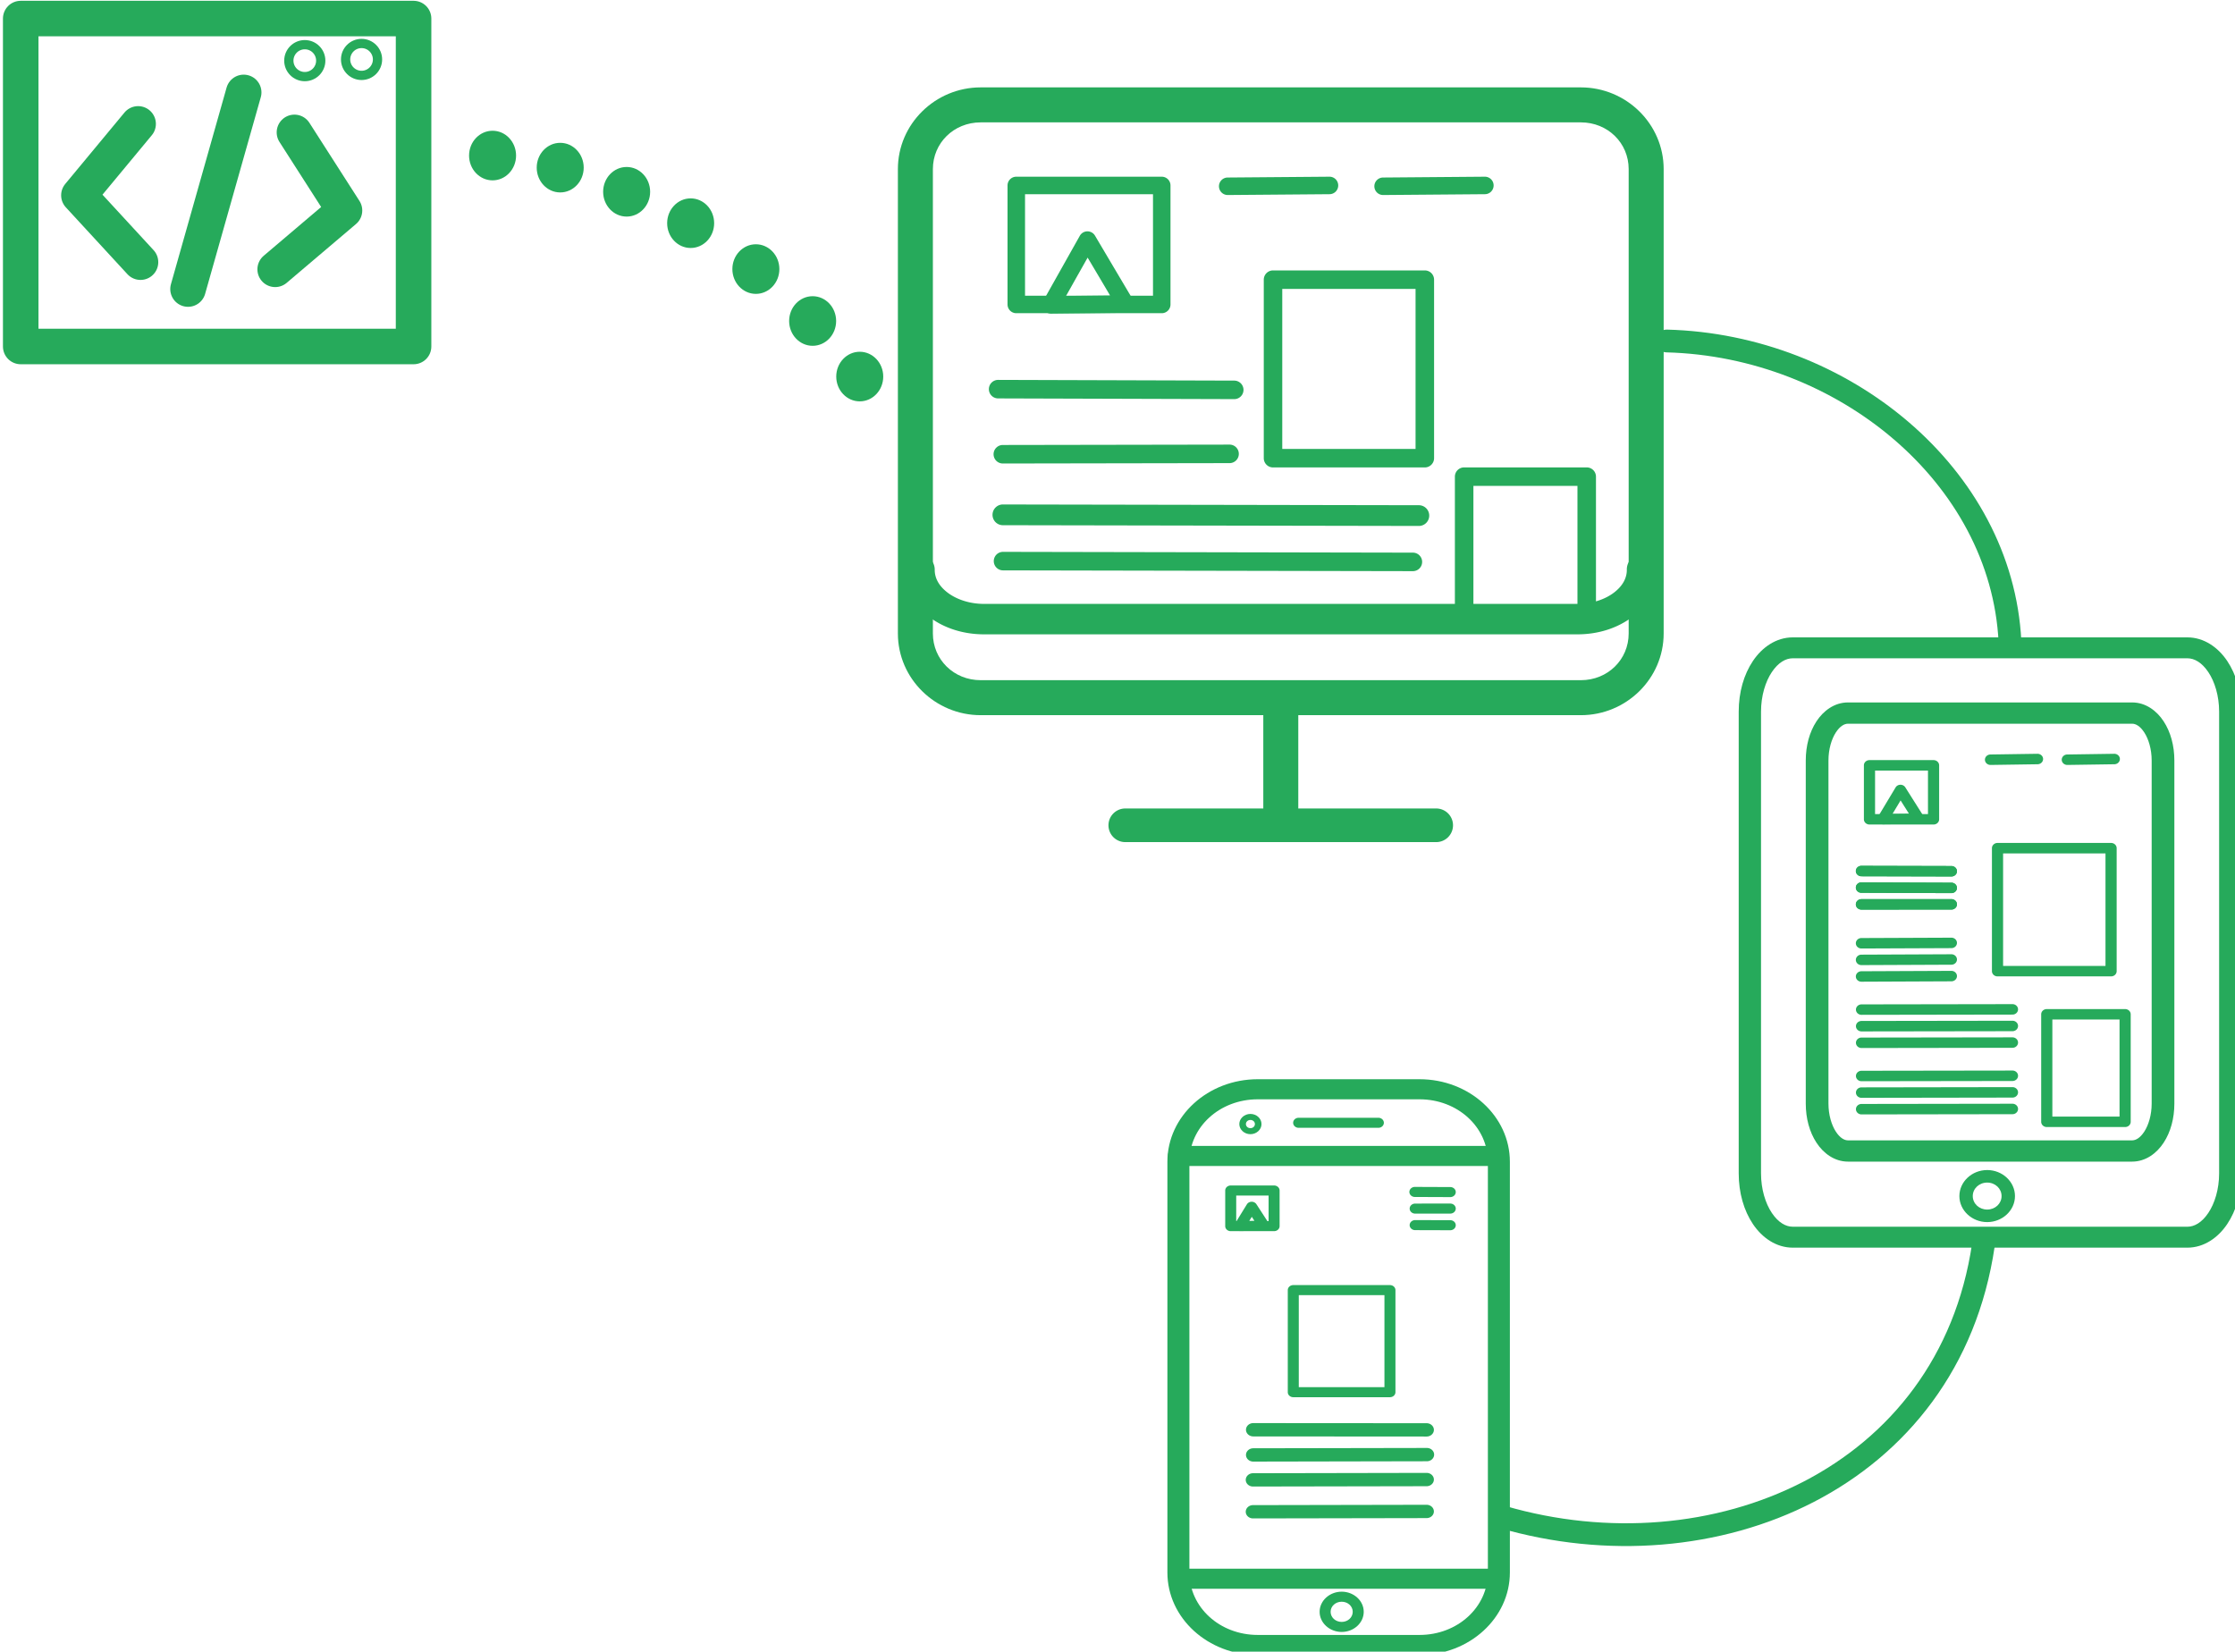 <?xml version="1.0" encoding="UTF-8" standalone="no"?>
<svg
   xmlns:dc="http://purl.org/dc/elements/1.1/"
   xmlns:cc="http://creativecommons.org/ns#"
   xmlns:rdf="http://www.w3.org/1999/02/22-rdf-syntax-ns#"
   xmlns:svg="http://www.w3.org/2000/svg"
   xmlns="http://www.w3.org/2000/svg"
   id="svg1627"
   version="1.1"
   viewBox="0 0 173.375 128.13"
   height="128.13mm"
   width="173.375mm">
  <defs
     id="defs1621" />
  <g
     transform="translate(-17.634,-81.745)"
     id="layer1">
    <g
       id="g1523"
       style="fill:none"
       transform="matrix(0.265,0,0,0.265,-127.607,42.33)">
      <g
         id="g1048"
         transform="translate(63.623,25.013)">
        <path
           id="rect914"
           d="m 771.529,149.305 c -13.292,0 -24.236,10.706 -24.236,23.916 v 135.952 c 0,13.21 10.943,23.916 24.236,23.916 h 175.691 c 13.292,0 24.236,-10.706 24.236,-23.916 V 173.221 c 0,-13.21 -10.943,-23.916 -24.236,-23.916 z m 0,10.242 h 175.691 c 7.885,0 13.993,6.052 13.993,13.673 v 135.952 c 0,7.621 -6.108,13.673 -13.993,13.673 H 771.529 c -7.885,0 -13.993,-6.052 -13.993,-13.673 V 173.221 c 0,-7.621 6.108,-13.673 13.993,-13.673 z"
           style="color:#000000;font-style:normal;font-variant:normal;font-weight:normal;font-stretch:normal;font-size:medium;line-height:normal;font-family:sans-serif;font-variant-ligatures:normal;font-variant-position:normal;font-variant-caps:normal;font-variant-numeric:normal;font-variant-alternates:normal;font-feature-settings:normal;text-indent:0;text-align:start;text-decoration:none;text-decoration-line:none;text-decoration-style:solid;text-decoration-color:#000000;letter-spacing:normal;word-spacing:normal;text-transform:none;writing-mode:lr-tb;direction:ltr;text-orientation:mixed;dominant-baseline:auto;baseline-shift:baseline;text-anchor:start;white-space:normal;shape-padding:0;clip-rule:nonzero;display:inline;overflow:visible;visibility:visible;opacity:1;isolation:auto;mix-blend-mode:normal;color-interpolation:sRGB;color-interpolation-filters:linearRGB;solid-color:#000000;solid-opacity:1;vector-effect:none;fill:#26aa5b;fill-opacity:1;fill-rule:nonzero;stroke:none;stroke-width:10.242;stroke-linecap:round;stroke-linejoin:round;stroke-miterlimit:4;stroke-dasharray:none;stroke-dashoffset:0;stroke-opacity:1;paint-order:normal;color-rendering:auto;image-rendering:auto;shape-rendering:auto;text-rendering:auto;enable-background:accumulate" />
        <path
           id="path1373"
           d="m 859.299,325.347 a 5.122,5.122 0 0 0 -5.041,5.191 v 29.527 a 5.122,5.122 0 1 0 10.242,0 v -29.527 a 5.122,5.122 0 0 0 -5.201,-5.191 z"
           style="color:#000000;font-style:normal;font-variant:normal;font-weight:normal;font-stretch:normal;font-size:medium;line-height:normal;font-family:sans-serif;font-variant-ligatures:normal;font-variant-position:normal;font-variant-caps:normal;font-variant-numeric:normal;font-variant-alternates:normal;font-feature-settings:normal;text-indent:0;text-align:start;text-decoration:none;text-decoration-line:none;text-decoration-style:solid;text-decoration-color:#000000;letter-spacing:normal;word-spacing:normal;text-transform:none;writing-mode:lr-tb;direction:ltr;text-orientation:mixed;dominant-baseline:auto;baseline-shift:baseline;text-anchor:start;white-space:normal;shape-padding:0;clip-rule:nonzero;display:inline;overflow:visible;visibility:visible;opacity:1;isolation:auto;mix-blend-mode:normal;color-interpolation:sRGB;color-interpolation-filters:linearRGB;solid-color:#000000;solid-opacity:1;vector-effect:none;fill:#26aa5b;fill-opacity:1;fill-rule:nonzero;stroke:none;stroke-width:10.242;stroke-linecap:round;stroke-linejoin:miter;stroke-miterlimit:4;stroke-dasharray:none;stroke-dashoffset:0;stroke-opacity:1;color-rendering:auto;image-rendering:auto;shape-rendering:auto;text-rendering:auto;enable-background:accumulate" />
        <path
           id="rect1959"
           d="m 813.999,360.405 a 4.923,4.923 0 1 0 0,9.842 h 90.731 a 4.923,4.923 0 1 0 0,-9.842 z"
           style="color:#000000;font-style:normal;font-variant:normal;font-weight:normal;font-stretch:normal;font-size:medium;line-height:normal;font-family:sans-serif;font-variant-ligatures:normal;font-variant-position:normal;font-variant-caps:normal;font-variant-numeric:normal;font-variant-alternates:normal;font-feature-settings:normal;text-indent:0;text-align:start;text-decoration:none;text-decoration-line:none;text-decoration-style:solid;text-decoration-color:#000000;letter-spacing:normal;word-spacing:normal;text-transform:none;writing-mode:lr-tb;direction:ltr;text-orientation:mixed;dominant-baseline:auto;baseline-shift:baseline;text-anchor:start;white-space:normal;shape-padding:0;clip-rule:nonzero;display:inline;overflow:visible;visibility:visible;opacity:1;isolation:auto;mix-blend-mode:normal;color-interpolation:sRGB;color-interpolation-filters:linearRGB;solid-color:#000000;solid-opacity:1;vector-effect:none;fill:#26aa5b;fill-opacity:1;fill-rule:nonzero;stroke:none;stroke-width:9.845;stroke-linecap:round;stroke-linejoin:round;stroke-miterlimit:4;stroke-dasharray:none;stroke-dashoffset:0;stroke-opacity:1;paint-order:normal;color-rendering:auto;image-rendering:auto;shape-rendering:auto;text-rendering:auto;enable-background:accumulate" />
        <path
           id="path2110"
           d="m 753.554,286.038 a 4.458,4.458 0 0 0 -4.391,4.521 c 0,5.559 2.983,10.474 7.272,13.743 4.289,3.269 9.937,5.121 16.084,5.121 h 173.711 c 6.146,0 11.785,-1.852 16.074,-5.121 4.289,-3.269 7.282,-8.184 7.282,-13.743 a 4.458,4.458 0 1 0 -8.912,0 c 0,2.42 -1.228,4.714 -3.771,6.652 -2.543,1.938 -6.349,3.301 -10.673,3.301 H 772.519 c -4.323,0 -8.13,-1.363 -10.672,-3.301 -2.543,-1.938 -3.771,-4.231 -3.771,-6.652 a 4.458,4.458 0 0 0 -4.521,-4.521 z"
           style="color:#000000;font-style:normal;font-variant:normal;font-weight:normal;font-stretch:normal;font-size:medium;line-height:normal;font-family:sans-serif;font-variant-ligatures:normal;font-variant-position:normal;font-variant-caps:normal;font-variant-numeric:normal;font-variant-alternates:normal;font-feature-settings:normal;text-indent:0;text-align:start;text-decoration:none;text-decoration-line:none;text-decoration-style:solid;text-decoration-color:#000000;letter-spacing:normal;word-spacing:normal;text-transform:none;writing-mode:lr-tb;direction:ltr;text-orientation:mixed;dominant-baseline:auto;baseline-shift:baseline;text-anchor:start;white-space:normal;shape-padding:0;clip-rule:nonzero;display:inline;overflow:visible;visibility:visible;opacity:1;isolation:auto;mix-blend-mode:normal;color-interpolation:sRGB;color-interpolation-filters:linearRGB;solid-color:#000000;solid-opacity:1;vector-effect:none;fill:#26aa5b;fill-opacity:1;fill-rule:nonzero;stroke:none;stroke-width:8.914;stroke-linecap:round;stroke-linejoin:round;stroke-miterlimit:4;stroke-dasharray:none;stroke-dashoffset:0;stroke-opacity:1;paint-order:normal;color-rendering:auto;image-rendering:auto;shape-rendering:auto;text-rendering:auto;enable-background:accumulate" />
        <path
           id="rect2216"
           d="m 781.951,175.452 a 2.561,2.561 0 0 0 -2.561,2.561 v 34.838 a 2.561,2.561 0 0 0 2.561,2.561 h 42.58 a 2.561,2.561 0 0 0 2.561,-2.561 v -34.838 a 2.561,2.561 0 0 0 -2.561,-2.561 z m 2.561,5.121 h 37.459 v 29.717 h -37.459 z"
           style="color:#000000;font-style:normal;font-variant:normal;font-weight:normal;font-stretch:normal;font-size:medium;line-height:normal;font-family:sans-serif;font-variant-ligatures:normal;font-variant-position:normal;font-variant-caps:normal;font-variant-numeric:normal;font-variant-alternates:normal;font-feature-settings:normal;text-indent:0;text-align:start;text-decoration:none;text-decoration-line:none;text-decoration-style:solid;text-decoration-color:#000000;letter-spacing:normal;word-spacing:normal;text-transform:none;writing-mode:lr-tb;direction:ltr;text-orientation:mixed;dominant-baseline:auto;baseline-shift:baseline;text-anchor:start;white-space:normal;shape-padding:0;clip-rule:nonzero;display:inline;overflow:visible;visibility:visible;opacity:1;isolation:auto;mix-blend-mode:normal;color-interpolation:sRGB;color-interpolation-filters:linearRGB;solid-color:#000000;solid-opacity:1;vector-effect:none;fill:#26aa5b;fill-opacity:1;fill-rule:nonzero;stroke:none;stroke-width:5.121;stroke-linecap:round;stroke-linejoin:round;stroke-miterlimit:4;stroke-dasharray:none;stroke-dashoffset:0;stroke-opacity:1;paint-order:normal;color-rendering:auto;image-rendering:auto;shape-rendering:auto;text-rendering:auto;enable-background:accumulate" />
        <path
           id="rect2218"
           d="m 857.109,202.888 a 2.71,2.71 0 0 0 -2.711,2.711 v 52.262 a 2.71,2.71 0 0 0 2.711,2.701 h 44.43 a 2.71,2.71 0 0 0 2.711,-2.701 v -52.262 a 2.71,2.71 0 0 0 -2.711,-2.711 z m 2.701,5.421 h 39.019 v 46.841 H 859.809 Z"
           style="color:#000000;font-style:normal;font-variant:normal;font-weight:normal;font-stretch:normal;font-size:medium;line-height:normal;font-family:sans-serif;font-variant-ligatures:normal;font-variant-position:normal;font-variant-caps:normal;font-variant-numeric:normal;font-variant-alternates:normal;font-feature-settings:normal;text-indent:0;text-align:start;text-decoration:none;text-decoration-line:none;text-decoration-style:solid;text-decoration-color:#000000;letter-spacing:normal;word-spacing:normal;text-transform:none;writing-mode:lr-tb;direction:ltr;text-orientation:mixed;dominant-baseline:auto;baseline-shift:baseline;text-anchor:start;white-space:normal;shape-padding:0;clip-rule:nonzero;display:inline;overflow:visible;visibility:visible;opacity:1;isolation:auto;mix-blend-mode:normal;color-interpolation:sRGB;color-interpolation-filters:linearRGB;solid-color:#000000;solid-opacity:1;vector-effect:none;fill:#26aa5b;fill-opacity:1;fill-rule:nonzero;stroke:none;stroke-width:5.42;stroke-linecap:round;stroke-linejoin:round;stroke-miterlimit:4;stroke-dasharray:none;stroke-dashoffset:0;stroke-opacity:1;paint-order:normal;color-rendering:auto;image-rendering:auto;shape-rendering:auto;text-rendering:auto;enable-background:accumulate" />
        <path
           id="path2220"
           d="m 776.7,234.935 a 2.711,2.711 0 1 0 -0.02,5.421 l 69.016,0.21 a 2.711,2.711 0 1 0 0.01,-5.421 z"
           style="color:#000000;font-style:normal;font-variant:normal;font-weight:normal;font-stretch:normal;font-size:medium;line-height:normal;font-family:sans-serif;font-variant-ligatures:normal;font-variant-position:normal;font-variant-caps:normal;font-variant-numeric:normal;font-variant-alternates:normal;font-feature-settings:normal;text-indent:0;text-align:start;text-decoration:none;text-decoration-line:none;text-decoration-style:solid;text-decoration-color:#000000;letter-spacing:normal;word-spacing:normal;text-transform:none;writing-mode:lr-tb;direction:ltr;text-orientation:mixed;dominant-baseline:auto;baseline-shift:baseline;text-anchor:start;white-space:normal;shape-padding:0;clip-rule:nonzero;display:inline;overflow:visible;visibility:visible;opacity:1;isolation:auto;mix-blend-mode:normal;color-interpolation:sRGB;color-interpolation-filters:linearRGB;solid-color:#000000;solid-opacity:1;vector-effect:none;fill:#26aa5b;fill-opacity:1;fill-rule:nonzero;stroke:none;stroke-width:5.42;stroke-linecap:round;stroke-linejoin:miter;stroke-miterlimit:4;stroke-dasharray:none;stroke-dashoffset:0;stroke-opacity:1;color-rendering:auto;image-rendering:auto;shape-rendering:auto;text-rendering:auto;enable-background:accumulate" />
        <path
           id="path2222"
           d="m 844.326,253.88 -66.266,0.11 a 2.711,2.711 0 1 0 0.01,5.421 l 66.266,-0.11 a 2.711,2.711 0 1 0 -0.01,-5.421 z"
           style="color:#000000;font-style:normal;font-variant:normal;font-weight:normal;font-stretch:normal;font-size:medium;line-height:normal;font-family:sans-serif;font-variant-ligatures:normal;font-variant-position:normal;font-variant-caps:normal;font-variant-numeric:normal;font-variant-alternates:normal;font-feature-settings:normal;text-indent:0;text-align:start;text-decoration:none;text-decoration-line:none;text-decoration-style:solid;text-decoration-color:#000000;letter-spacing:normal;word-spacing:normal;text-transform:none;writing-mode:lr-tb;direction:ltr;text-orientation:mixed;dominant-baseline:auto;baseline-shift:baseline;text-anchor:start;white-space:normal;shape-padding:0;clip-rule:nonzero;display:inline;overflow:visible;visibility:visible;opacity:1;isolation:auto;mix-blend-mode:normal;color-interpolation:sRGB;color-interpolation-filters:linearRGB;solid-color:#000000;solid-opacity:1;vector-effect:none;fill:#26aa5b;fill-opacity:1;fill-rule:nonzero;stroke:none;stroke-width:5.42;stroke-linecap:round;stroke-linejoin:miter;stroke-miterlimit:4;stroke-dasharray:none;stroke-dashoffset:0;stroke-opacity:1;color-rendering:auto;image-rendering:auto;shape-rendering:auto;text-rendering:auto;enable-background:accumulate" />
        <path
           id="path2224"
           d="m 778.13,271.404 a 3.037,3.037 0 1 0 -0.01,6.071 l 121.568,0.22 a 3.037,3.037 0 1 0 0.021,-6.071 z"
           style="color:#000000;font-style:normal;font-variant:normal;font-weight:normal;font-stretch:normal;font-size:medium;line-height:normal;font-family:sans-serif;font-variant-ligatures:normal;font-variant-position:normal;font-variant-caps:normal;font-variant-numeric:normal;font-variant-alternates:normal;font-feature-settings:normal;text-indent:0;text-align:start;text-decoration:none;text-decoration-line:none;text-decoration-style:solid;text-decoration-color:#000000;letter-spacing:normal;word-spacing:normal;text-transform:none;writing-mode:lr-tb;direction:ltr;text-orientation:mixed;dominant-baseline:auto;baseline-shift:baseline;text-anchor:start;white-space:normal;shape-padding:0;clip-rule:nonzero;display:inline;overflow:visible;visibility:visible;opacity:1;isolation:auto;mix-blend-mode:normal;color-interpolation:sRGB;color-interpolation-filters:linearRGB;solid-color:#000000;solid-opacity:1;vector-effect:none;fill:#26aa5b;fill-opacity:1;fill-rule:nonzero;stroke:none;stroke-width:6.073;stroke-linecap:round;stroke-linejoin:miter;stroke-miterlimit:4;stroke-dasharray:none;stroke-dashoffset:0;stroke-opacity:1;color-rendering:auto;image-rendering:auto;shape-rendering:auto;text-rendering:auto;enable-background:accumulate" />
        <path
           id="path2226"
           d="m 873.563,175.452 -29.697,0.24 a 2.561,2.561 0 1 0 0.041,5.121 l 29.697,-0.24 a 2.561,2.561 0 1 0 -0.041,-5.121 z"
           style="color:#000000;font-style:normal;font-variant:normal;font-weight:normal;font-stretch:normal;font-size:medium;line-height:normal;font-family:sans-serif;font-variant-ligatures:normal;font-variant-position:normal;font-variant-caps:normal;font-variant-numeric:normal;font-variant-alternates:normal;font-feature-settings:normal;text-indent:0;text-align:start;text-decoration:none;text-decoration-line:none;text-decoration-style:solid;text-decoration-color:#000000;letter-spacing:normal;word-spacing:normal;text-transform:none;writing-mode:lr-tb;direction:ltr;text-orientation:mixed;dominant-baseline:auto;baseline-shift:baseline;text-anchor:start;white-space:normal;shape-padding:0;clip-rule:nonzero;display:inline;overflow:visible;visibility:visible;opacity:1;isolation:auto;mix-blend-mode:normal;color-interpolation:sRGB;color-interpolation-filters:linearRGB;solid-color:#000000;solid-opacity:1;vector-effect:none;fill:#26aa5b;fill-opacity:1;fill-rule:nonzero;stroke:none;stroke-width:5.121;stroke-linecap:round;stroke-linejoin:miter;stroke-miterlimit:4;stroke-dasharray:none;stroke-dashoffset:0;stroke-opacity:1;color-rendering:auto;image-rendering:auto;shape-rendering:auto;text-rendering:auto;enable-background:accumulate" />
        <path
           id="path2228"
           d="m 919.053,175.452 -29.697,0.24 a 2.561,2.561 0 1 0 0.041,5.121 l 29.697,-0.24 a 2.561,2.561 0 1 0 -0.041,-5.121 z"
           style="color:#000000;font-style:normal;font-variant:normal;font-weight:normal;font-stretch:normal;font-size:medium;line-height:normal;font-family:sans-serif;font-variant-ligatures:normal;font-variant-position:normal;font-variant-caps:normal;font-variant-numeric:normal;font-variant-alternates:normal;font-feature-settings:normal;text-indent:0;text-align:start;text-decoration:none;text-decoration-line:none;text-decoration-style:solid;text-decoration-color:#000000;letter-spacing:normal;word-spacing:normal;text-transform:none;writing-mode:lr-tb;direction:ltr;text-orientation:mixed;dominant-baseline:auto;baseline-shift:baseline;text-anchor:start;white-space:normal;shape-padding:0;clip-rule:nonzero;display:inline;overflow:visible;visibility:visible;opacity:1;isolation:auto;mix-blend-mode:normal;color-interpolation:sRGB;color-interpolation-filters:linearRGB;solid-color:#000000;solid-opacity:1;vector-effect:none;fill:#26aa5b;fill-opacity:1;fill-rule:nonzero;stroke:none;stroke-width:5.121;stroke-linecap:round;stroke-linejoin:miter;stroke-miterlimit:4;stroke-dasharray:none;stroke-dashoffset:0;stroke-opacity:1;color-rendering:auto;image-rendering:auto;shape-rendering:auto;text-rendering:auto;enable-background:accumulate" />
        <path
           id="rect2230"
           d="m 913.052,260.552 a 2.71,2.71 0 0 0 -2.711,2.711 v 40.279 a 2.71,2.71 0 0 0 2.711,2.711 h 35.878 a 2.71,2.71 0 0 0 2.711,-2.711 v -40.279 a 2.71,2.71 0 0 0 -2.711,-2.711 z m 2.711,5.421 h 30.457 v 34.858 h -30.457 z"
           style="color:#000000;font-style:normal;font-variant:normal;font-weight:normal;font-stretch:normal;font-size:medium;line-height:normal;font-family:sans-serif;font-variant-ligatures:normal;font-variant-position:normal;font-variant-caps:normal;font-variant-numeric:normal;font-variant-alternates:normal;font-feature-settings:normal;text-indent:0;text-align:start;text-decoration:none;text-decoration-line:none;text-decoration-style:solid;text-decoration-color:#000000;letter-spacing:normal;word-spacing:normal;text-transform:none;writing-mode:lr-tb;direction:ltr;text-orientation:mixed;dominant-baseline:auto;baseline-shift:baseline;text-anchor:start;white-space:normal;shape-padding:0;clip-rule:nonzero;display:inline;overflow:visible;visibility:visible;opacity:1;isolation:auto;mix-blend-mode:normal;color-interpolation:sRGB;color-interpolation-filters:linearRGB;solid-color:#000000;solid-opacity:1;vector-effect:none;fill:#26aa5b;fill-opacity:1;fill-rule:nonzero;stroke:none;stroke-width:5.42;stroke-linecap:round;stroke-linejoin:round;stroke-miterlimit:4;stroke-dasharray:none;stroke-dashoffset:0;stroke-opacity:1;paint-order:normal;color-rendering:auto;image-rendering:auto;shape-rendering:auto;text-rendering:auto;enable-background:accumulate" />
        <path
           id="path2310"
           d="m 802.616,191.455 a 2.561,2.561 0 0 0 -2.07,1.3 l -5.331,9.482 -5.331,9.482 a 2.561,2.561 0 0 0 2.261,3.821 l 10.873,-0.12 10.883,-0.13 a 2.561,2.561 0 0 0 2.181,-3.861 l -5.551,-9.362 -5.541,-9.362 a 2.561,2.561 0 0 0 -2.371,-1.25 z m 0.22,7.682 3.291,5.541 3.281,5.551 -6.442,0.07 -6.452,0.07 3.161,-5.621 z"
           style="color:#000000;font-style:normal;font-variant:normal;font-weight:normal;font-stretch:normal;font-size:medium;line-height:normal;font-family:sans-serif;font-variant-ligatures:normal;font-variant-position:normal;font-variant-caps:normal;font-variant-numeric:normal;font-variant-alternates:normal;font-feature-settings:normal;text-indent:0;text-align:start;text-decoration:none;text-decoration-line:none;text-decoration-style:solid;text-decoration-color:#000000;letter-spacing:normal;word-spacing:normal;text-transform:none;writing-mode:lr-tb;direction:ltr;text-orientation:mixed;dominant-baseline:auto;baseline-shift:baseline;text-anchor:start;white-space:normal;shape-padding:0;clip-rule:nonzero;display:inline;overflow:visible;visibility:visible;opacity:1;isolation:auto;mix-blend-mode:normal;color-interpolation:sRGB;color-interpolation-filters:linearRGB;solid-color:#000000;solid-opacity:1;vector-effect:none;fill:#26aa5b;fill-opacity:1;fill-rule:nonzero;stroke:none;stroke-width:5.121;stroke-linecap:round;stroke-linejoin:round;stroke-miterlimit:4;stroke-dasharray:none;stroke-dashoffset:0;stroke-opacity:1;paint-order:normal;color-rendering:auto;image-rendering:auto;shape-rendering:auto;text-rendering:auto;enable-background:accumulate" />
        <path
           id="path2320"
           d="m 778.13,285.277 a 2.711,2.711 0 1 0 -0.01,5.421 L 897.988,290.928 a 2.711,2.711 0 1 0 0.01,-5.421 z"
           style="color:#000000;font-style:normal;font-variant:normal;font-weight:normal;font-stretch:normal;font-size:medium;line-height:normal;font-family:sans-serif;font-variant-ligatures:normal;font-variant-position:normal;font-variant-caps:normal;font-variant-numeric:normal;font-variant-alternates:normal;font-feature-settings:normal;text-indent:0;text-align:start;text-decoration:none;text-decoration-line:none;text-decoration-style:solid;text-decoration-color:#000000;letter-spacing:normal;word-spacing:normal;text-transform:none;writing-mode:lr-tb;direction:ltr;text-orientation:mixed;dominant-baseline:auto;baseline-shift:baseline;text-anchor:start;white-space:normal;shape-padding:0;clip-rule:nonzero;display:inline;overflow:visible;visibility:visible;opacity:1;isolation:auto;mix-blend-mode:normal;color-interpolation:sRGB;color-interpolation-filters:linearRGB;solid-color:#000000;solid-opacity:1;vector-effect:none;fill:#26aa5b;fill-opacity:1;fill-rule:nonzero;stroke:none;stroke-width:5.42;stroke-linecap:round;stroke-linejoin:miter;stroke-miterlimit:4;stroke-dasharray:none;stroke-dashoffset:0;stroke-opacity:1;color-rendering:auto;image-rendering:auto;shape-rendering:auto;text-rendering:auto;enable-background:accumulate" />
      </g>
      <g
         id="g2489"
         transform="matrix(3.268,0,0,3.061,1004.218,-228.067)">
        <path
           id="path2232"
           d="m 21.01,184.055 c -1.491,0 -2.751,0.953 -3.568,2.252 -0.818,1.299 -1.277,2.993 -1.277,4.854 v 44.154 c 0,1.86 0.46,3.555 1.277,4.854 0.818,1.299 2.077,2.252 3.568,2.252 h 35.342 c 1.491,0 2.751,-0.953 3.568,-2.252 0.818,-1.299 1.277,-2.993 1.277,-4.854 v -44.154 c 0,-1.86 -0.46,-3.555 -1.277,-4.854 -0.818,-1.299 -2.077,-2.252 -3.568,-2.252 z m 0,2 h 35.342 c 0.639,0 1.303,0.408 1.875,1.316 0.572,0.909 0.971,2.267 0.971,3.789 v 44.154 c 0,1.522 -0.398,2.88 -0.971,3.789 -0.572,0.909 -1.236,1.316 -1.875,1.316 H 21.01 c -0.639,0 -1.303,-0.408 -1.875,-1.316 -0.572,-0.909 -0.971,-2.267 -0.971,-3.789 v -44.154 c 0,-1.522 0.398,-2.88 0.971,-3.789 0.572,-0.909 1.236,-1.316 1.875,-1.316 z"
           style="color:#000000;font-style:normal;font-variant:normal;font-weight:normal;font-stretch:normal;font-size:medium;line-height:normal;font-family:sans-serif;font-variant-ligatures:normal;font-variant-position:normal;font-variant-caps:normal;font-variant-numeric:normal;font-variant-alternates:normal;font-feature-settings:normal;text-indent:0;text-align:start;text-decoration:none;text-decoration-line:none;text-decoration-style:solid;text-decoration-color:#000000;letter-spacing:normal;word-spacing:normal;text-transform:none;writing-mode:lr-tb;direction:ltr;text-orientation:mixed;dominant-baseline:auto;baseline-shift:baseline;text-anchor:start;white-space:normal;shape-padding:0;clip-rule:nonzero;display:inline;overflow:visible;visibility:visible;opacity:1;isolation:auto;mix-blend-mode:normal;color-interpolation:sRGB;color-interpolation-filters:linearRGB;solid-color:#000000;solid-opacity:1;vector-effect:none;fill:#26aa5b;fill-opacity:1;fill-rule:nonzero;stroke:none;stroke-width:2;stroke-linecap:round;stroke-linejoin:round;stroke-miterlimit:4;stroke-dasharray:none;stroke-dashoffset:0;stroke-opacity:1;paint-order:normal;color-rendering:auto;image-rendering:auto;shape-rendering:auto;text-rendering:auto;enable-background:accumulate" />
        <path
           id="rect2248"
           d="m 27.879,195.793 a 0.5,0.5 0 0 0 -0.5,0.5 v 5.16 a 0.5,0.5 0 0 0 0.5,0.5 h 5.74 a 0.5,0.5 0 0 0 0.5,-0.5 v -5.16 a 0.5,0.5 0 0 0 -0.5,-0.5 z m 0.5,1 h 4.74 v 4.16 h -4.74 z"
           style="color:#000000;font-style:normal;font-variant:normal;font-weight:normal;font-stretch:normal;font-size:medium;line-height:normal;font-family:sans-serif;font-variant-ligatures:normal;font-variant-position:normal;font-variant-caps:normal;font-variant-numeric:normal;font-variant-alternates:normal;font-feature-settings:normal;text-indent:0;text-align:start;text-decoration:none;text-decoration-line:none;text-decoration-style:solid;text-decoration-color:#000000;letter-spacing:normal;word-spacing:normal;text-transform:none;writing-mode:lr-tb;direction:ltr;text-orientation:mixed;dominant-baseline:auto;baseline-shift:baseline;text-anchor:start;white-space:normal;shape-padding:0;clip-rule:nonzero;display:inline;overflow:visible;visibility:visible;opacity:1;isolation:auto;mix-blend-mode:normal;color-interpolation:sRGB;color-interpolation-filters:linearRGB;solid-color:#000000;solid-opacity:1;vector-effect:none;fill:#26aa5b;fill-opacity:1;fill-rule:nonzero;stroke:none;stroke-width:1;stroke-linecap:round;stroke-linejoin:round;stroke-miterlimit:4;stroke-dasharray:none;stroke-dashoffset:0;stroke-opacity:1;paint-order:normal;color-rendering:auto;image-rendering:auto;shape-rendering:auto;text-rendering:auto;enable-background:accumulate" />
        <path
           id="rect2250"
           d="m 39.348,203.715 a 0.5,0.5 0 0 0 -0.5,0.5 v 11.762 a 0.5,0.5 0 0 0 0.5,0.5 h 10.172 a 0.5,0.5 0 0 0 0.5,-0.5 v -11.762 a 0.5,0.5 0 0 0 -0.5,-0.5 z m 0.5,1 h 9.172 v 10.762 h -9.172 z"
           style="color:#000000;font-style:normal;font-variant:normal;font-weight:normal;font-stretch:normal;font-size:medium;line-height:normal;font-family:sans-serif;font-variant-ligatures:normal;font-variant-position:normal;font-variant-caps:normal;font-variant-numeric:normal;font-variant-alternates:normal;font-feature-settings:normal;text-indent:0;text-align:start;text-decoration:none;text-decoration-line:none;text-decoration-style:solid;text-decoration-color:#000000;letter-spacing:normal;word-spacing:normal;text-transform:none;writing-mode:lr-tb;direction:ltr;text-orientation:mixed;dominant-baseline:auto;baseline-shift:baseline;text-anchor:start;white-space:normal;shape-padding:0;clip-rule:nonzero;display:inline;overflow:visible;visibility:visible;opacity:1;isolation:auto;mix-blend-mode:normal;color-interpolation:sRGB;color-interpolation-filters:linearRGB;solid-color:#000000;solid-opacity:1;vector-effect:none;fill:#26aa5b;fill-opacity:1;fill-rule:nonzero;stroke:none;stroke-width:1;stroke-linecap:round;stroke-linejoin:round;stroke-miterlimit:4;stroke-dasharray:none;stroke-dashoffset:0;stroke-opacity:1;paint-order:normal;color-rendering:auto;image-rendering:auto;shape-rendering:auto;text-rendering:auto;enable-background:accumulate" />
        <path
           id="path2252"
           d="m 27.16,205.902 a 0.5,0.5 0 1 0 -0.004,1 l 8.059,0.021 a 0.5,0.5 0 1 0 0.002,-1 z"
           style="color:#000000;font-style:normal;font-variant:normal;font-weight:normal;font-stretch:normal;font-size:medium;line-height:normal;font-family:sans-serif;font-variant-ligatures:normal;font-variant-position:normal;font-variant-caps:normal;font-variant-numeric:normal;font-variant-alternates:normal;font-feature-settings:normal;text-indent:0;text-align:start;text-decoration:none;text-decoration-line:none;text-decoration-style:solid;text-decoration-color:#000000;letter-spacing:normal;word-spacing:normal;text-transform:none;writing-mode:lr-tb;direction:ltr;text-orientation:mixed;dominant-baseline:auto;baseline-shift:baseline;text-anchor:start;white-space:normal;shape-padding:0;clip-rule:nonzero;display:inline;overflow:visible;visibility:visible;opacity:1;isolation:auto;mix-blend-mode:normal;color-interpolation:sRGB;color-interpolation-filters:linearRGB;solid-color:#000000;solid-opacity:1;vector-effect:none;fill:#26aa5b;fill-opacity:1;fill-rule:nonzero;stroke:none;stroke-width:1;stroke-linecap:round;stroke-linejoin:miter;stroke-miterlimit:4;stroke-dasharray:none;stroke-dashoffset:0;stroke-opacity:1;color-rendering:auto;image-rendering:auto;shape-rendering:auto;text-rendering:auto;enable-background:accumulate" />
        <path
           id="rect2262"
           d="m 43.76,219.604 a 0.5,0.5 0 0 0 -0.5,0.5 v 10.281 a 0.5,0.5 0 0 0 0.5,0.5 h 7.018 a 0.5,0.5 0 0 0 0.5,-0.5 v -10.281 a 0.5,0.5 0 0 0 -0.5,-0.5 z m 0.5,1 h 6.018 v 9.281 h -6.018 z"
           style="color:#000000;font-style:normal;font-variant:normal;font-weight:normal;font-stretch:normal;font-size:medium;line-height:normal;font-family:sans-serif;font-variant-ligatures:normal;font-variant-position:normal;font-variant-caps:normal;font-variant-numeric:normal;font-variant-alternates:normal;font-feature-settings:normal;text-indent:0;text-align:start;text-decoration:none;text-decoration-line:none;text-decoration-style:solid;text-decoration-color:#000000;letter-spacing:normal;word-spacing:normal;text-transform:none;writing-mode:lr-tb;direction:ltr;text-orientation:mixed;dominant-baseline:auto;baseline-shift:baseline;text-anchor:start;white-space:normal;shape-padding:0;clip-rule:nonzero;display:inline;overflow:visible;visibility:visible;opacity:1;isolation:auto;mix-blend-mode:normal;color-interpolation:sRGB;color-interpolation-filters:linearRGB;solid-color:#000000;solid-opacity:1;vector-effect:none;fill:#26aa5b;fill-opacity:1;fill-rule:nonzero;stroke:none;stroke-width:1;stroke-linecap:round;stroke-linejoin:round;stroke-miterlimit:4;stroke-dasharray:none;stroke-dashoffset:0;stroke-opacity:1;paint-order:normal;color-rendering:auto;image-rendering:auto;shape-rendering:auto;text-rendering:auto;enable-background:accumulate" />
        <path
           id="path2268"
           d="m 25.957,190.277 c -1.214,0 -2.207,0.795 -2.828,1.812 -0.621,1.017 -0.957,2.319 -0.957,3.742 v 32.807 c 0,1.423 0.336,2.723 0.957,3.74 0.621,1.017 1.614,1.814 2.828,1.814 h 25.447 c 1.214,0 2.207,-0.797 2.828,-1.814 0.621,-1.017 0.957,-2.317 0.957,-3.74 v -32.807 c 0,-1.423 -0.336,-2.725 -0.957,-3.742 -0.621,-1.017 -1.614,-1.812 -2.828,-1.812 z m 0,2.035 h 25.447 c 0.319,0 0.712,0.215 1.092,0.838 0.38,0.623 0.66,1.591 0.66,2.682 v 32.807 c 0,1.09 -0.28,2.059 -0.66,2.682 -0.38,0.623 -0.772,0.838 -1.092,0.838 H 25.957 c -0.319,0 -0.712,-0.215 -1.092,-0.838 -0.38,-0.623 -0.66,-1.591 -0.66,-2.682 v -32.807 c 0,-1.09 0.28,-2.059 0.66,-2.682 0.38,-0.623 0.772,-0.838 1.092,-0.838 z"
           style="color:#000000;font-style:normal;font-variant:normal;font-weight:normal;font-stretch:normal;font-size:medium;line-height:normal;font-family:sans-serif;font-variant-ligatures:normal;font-variant-position:normal;font-variant-caps:normal;font-variant-numeric:normal;font-variant-alternates:normal;font-feature-settings:normal;text-indent:0;text-align:start;text-decoration:none;text-decoration-line:none;text-decoration-style:solid;text-decoration-color:#000000;letter-spacing:normal;word-spacing:normal;text-transform:none;writing-mode:lr-tb;direction:ltr;text-orientation:mixed;dominant-baseline:auto;baseline-shift:baseline;text-anchor:start;white-space:normal;shape-padding:0;clip-rule:nonzero;display:inline;overflow:visible;visibility:visible;opacity:1;isolation:auto;mix-blend-mode:normal;color-interpolation:sRGB;color-interpolation-filters:linearRGB;solid-color:#000000;solid-opacity:1;vector-effect:none;fill:#26aa5b;fill-opacity:1;fill-rule:nonzero;stroke:none;stroke-width:2.035;stroke-linecap:round;stroke-linejoin:round;stroke-miterlimit:4;stroke-dasharray:none;stroke-dashoffset:0;stroke-opacity:1;paint-order:normal;color-rendering:auto;image-rendering:auto;shape-rendering:auto;text-rendering:auto;enable-background:accumulate" />
        <path
           id="path2270"
           d="m 38.422,234.998 c -1.368,0 -2.49,1.122 -2.49,2.49 0,1.368 1.122,2.488 2.49,2.488 1.368,0 2.49,-1.12 2.49,-2.488 0,-1.368 -1.122,-2.49 -2.49,-2.49 z m 0,1.199 c 0.719,0 1.289,0.572 1.289,1.291 0,0.719 -0.57,1.289 -1.289,1.289 -0.719,0 -1.291,-0.57 -1.291,-1.289 0,-0.719 0.572,-1.291 1.291,-1.291 z"
           style="color:#000000;font-style:normal;font-variant:normal;font-weight:normal;font-stretch:normal;font-size:medium;line-height:normal;font-family:sans-serif;font-variant-ligatures:normal;font-variant-position:normal;font-variant-caps:normal;font-variant-numeric:normal;font-variant-alternates:normal;font-feature-settings:normal;text-indent:0;text-align:start;text-decoration:none;text-decoration-line:none;text-decoration-style:solid;text-decoration-color:#000000;letter-spacing:normal;word-spacing:normal;text-transform:none;writing-mode:lr-tb;direction:ltr;text-orientation:mixed;dominant-baseline:auto;baseline-shift:baseline;text-anchor:start;white-space:normal;shape-padding:0;clip-rule:nonzero;display:inline;overflow:visible;visibility:visible;opacity:1;isolation:auto;mix-blend-mode:normal;color-interpolation:sRGB;color-interpolation-filters:linearRGB;solid-color:#000000;solid-opacity:1;vector-effect:none;fill:#26aa5b;fill-opacity:1;fill-rule:nonzero;stroke:none;stroke-width:1.2;stroke-linecap:round;stroke-linejoin:round;stroke-miterlimit:4;stroke-dasharray:none;stroke-dashoffset:0;stroke-opacity:1;paint-order:normal;color-rendering:auto;image-rendering:auto;shape-rendering:auto;text-rendering:auto;enable-background:accumulate" />
        <path
           id="path2284"
           d="m 27.16,207.484 a 0.5,0.5 0 1 0 -0.004,1 l 8.057,0.031 a 0.5,0.5 0 1 0 0.004,-1 z"
           style="color:#000000;font-style:normal;font-variant:normal;font-weight:normal;font-stretch:normal;font-size:medium;line-height:normal;font-family:sans-serif;font-variant-ligatures:normal;font-variant-position:normal;font-variant-caps:normal;font-variant-numeric:normal;font-variant-alternates:normal;font-feature-settings:normal;text-indent:0;text-align:start;text-decoration:none;text-decoration-line:none;text-decoration-style:solid;text-decoration-color:#000000;letter-spacing:normal;word-spacing:normal;text-transform:none;writing-mode:lr-tb;direction:ltr;text-orientation:mixed;dominant-baseline:auto;baseline-shift:baseline;text-anchor:start;white-space:normal;shape-padding:0;clip-rule:nonzero;display:inline;overflow:visible;visibility:visible;opacity:1;isolation:auto;mix-blend-mode:normal;color-interpolation:sRGB;color-interpolation-filters:linearRGB;solid-color:#000000;solid-opacity:1;vector-effect:none;fill:#26aa5b;fill-opacity:1;fill-rule:nonzero;stroke:none;stroke-width:1;stroke-linecap:round;stroke-linejoin:miter;stroke-miterlimit:4;stroke-dasharray:none;stroke-dashoffset:0;stroke-opacity:1;color-rendering:auto;image-rendering:auto;shape-rendering:auto;text-rendering:auto;enable-background:accumulate" />
        <path
           id="path2286"
           d="m 35.215,209.086 -8.057,0.004 a 0.5,0.5 0 1 0 0,1 l 8.057,-0.004 a 0.5,0.5 0 1 0 0,-1 z"
           style="color:#000000;font-style:normal;font-variant:normal;font-weight:normal;font-stretch:normal;font-size:medium;line-height:normal;font-family:sans-serif;font-variant-ligatures:normal;font-variant-position:normal;font-variant-caps:normal;font-variant-numeric:normal;font-variant-alternates:normal;font-feature-settings:normal;text-indent:0;text-align:start;text-decoration:none;text-decoration-line:none;text-decoration-style:solid;text-decoration-color:#000000;letter-spacing:normal;word-spacing:normal;text-transform:none;writing-mode:lr-tb;direction:ltr;text-orientation:mixed;dominant-baseline:auto;baseline-shift:baseline;text-anchor:start;white-space:normal;shape-padding:0;clip-rule:nonzero;display:inline;overflow:visible;visibility:visible;opacity:1;isolation:auto;mix-blend-mode:normal;color-interpolation:sRGB;color-interpolation-filters:linearRGB;solid-color:#000000;solid-opacity:1;vector-effect:none;fill:#26aa5b;fill-opacity:1;fill-rule:nonzero;stroke:none;stroke-width:1;stroke-linecap:round;stroke-linejoin:miter;stroke-miterlimit:4;stroke-dasharray:none;stroke-dashoffset:0;stroke-opacity:1;color-rendering:auto;image-rendering:auto;shape-rendering:auto;text-rendering:auto;enable-background:accumulate" />
        <path
           id="path2288"
           d="m 35.213,212.775 -8.057,0.035 a 0.5,0.5 0 1 0 0.004,1 l 8.057,-0.035 a 0.5,0.5 0 1 0 -0.004,-1 z"
           style="color:#000000;font-style:normal;font-variant:normal;font-weight:normal;font-stretch:normal;font-size:medium;line-height:normal;font-family:sans-serif;font-variant-ligatures:normal;font-variant-position:normal;font-variant-caps:normal;font-variant-numeric:normal;font-variant-alternates:normal;font-feature-settings:normal;text-indent:0;text-align:start;text-decoration:none;text-decoration-line:none;text-decoration-style:solid;text-decoration-color:#000000;letter-spacing:normal;word-spacing:normal;text-transform:none;writing-mode:lr-tb;direction:ltr;text-orientation:mixed;dominant-baseline:auto;baseline-shift:baseline;text-anchor:start;white-space:normal;shape-padding:0;clip-rule:nonzero;display:inline;overflow:visible;visibility:visible;opacity:1;isolation:auto;mix-blend-mode:normal;color-interpolation:sRGB;color-interpolation-filters:linearRGB;solid-color:#000000;solid-opacity:1;vector-effect:none;fill:#26aa5b;fill-opacity:1;fill-rule:nonzero;stroke:none;stroke-width:1;stroke-linecap:round;stroke-linejoin:miter;stroke-miterlimit:4;stroke-dasharray:none;stroke-dashoffset:0;stroke-opacity:1;color-rendering:auto;image-rendering:auto;shape-rendering:auto;text-rendering:auto;enable-background:accumulate" />
        <path
           id="path2290"
           d="m 35.213,214.361 -8.057,0.037 a 0.5,0.5 0 1 0 0.004,1 l 8.057,-0.037 a 0.5,0.5 0 1 0 -0.004,-1 z"
           style="color:#000000;font-style:normal;font-variant:normal;font-weight:normal;font-stretch:normal;font-size:medium;line-height:normal;font-family:sans-serif;font-variant-ligatures:normal;font-variant-position:normal;font-variant-caps:normal;font-variant-numeric:normal;font-variant-alternates:normal;font-feature-settings:normal;text-indent:0;text-align:start;text-decoration:none;text-decoration-line:none;text-decoration-style:solid;text-decoration-color:#000000;letter-spacing:normal;word-spacing:normal;text-transform:none;writing-mode:lr-tb;direction:ltr;text-orientation:mixed;dominant-baseline:auto;baseline-shift:baseline;text-anchor:start;white-space:normal;shape-padding:0;clip-rule:nonzero;display:inline;overflow:visible;visibility:visible;opacity:1;isolation:auto;mix-blend-mode:normal;color-interpolation:sRGB;color-interpolation-filters:linearRGB;solid-color:#000000;solid-opacity:1;vector-effect:none;fill:#26aa5b;fill-opacity:1;fill-rule:nonzero;stroke:none;stroke-width:1;stroke-linecap:round;stroke-linejoin:miter;stroke-miterlimit:4;stroke-dasharray:none;stroke-dashoffset:0;stroke-opacity:1;color-rendering:auto;image-rendering:auto;shape-rendering:auto;text-rendering:auto;enable-background:accumulate" />
        <path
           id="path2292"
           d="m 35.213,215.949 -8.057,0.037 a 0.5,0.5 0 1 0 0.004,1 l 8.057,-0.037 a 0.5,0.5 0 1 0 -0.004,-1 z"
           style="color:#000000;font-style:normal;font-variant:normal;font-weight:normal;font-stretch:normal;font-size:medium;line-height:normal;font-family:sans-serif;font-variant-ligatures:normal;font-variant-position:normal;font-variant-caps:normal;font-variant-numeric:normal;font-variant-alternates:normal;font-feature-settings:normal;text-indent:0;text-align:start;text-decoration:none;text-decoration-line:none;text-decoration-style:solid;text-decoration-color:#000000;letter-spacing:normal;word-spacing:normal;text-transform:none;writing-mode:lr-tb;direction:ltr;text-orientation:mixed;dominant-baseline:auto;baseline-shift:baseline;text-anchor:start;white-space:normal;shape-padding:0;clip-rule:nonzero;display:inline;overflow:visible;visibility:visible;opacity:1;isolation:auto;mix-blend-mode:normal;color-interpolation:sRGB;color-interpolation-filters:linearRGB;solid-color:#000000;solid-opacity:1;vector-effect:none;fill:#26aa5b;fill-opacity:1;fill-rule:nonzero;stroke:none;stroke-width:1;stroke-linecap:round;stroke-linejoin:miter;stroke-miterlimit:4;stroke-dasharray:none;stroke-dashoffset:0;stroke-opacity:1;color-rendering:auto;image-rendering:auto;shape-rendering:auto;text-rendering:auto;enable-background:accumulate" />
        <path
           id="path2294"
           d="m 40.686,219.131 -13.52,0.023 a 0.5,0.5 0 1 0 0.002,1 l 13.52,-0.023 a 0.5,0.5 0 1 0 -0.002,-1 z"
           style="color:#000000;font-style:normal;font-variant:normal;font-weight:normal;font-stretch:normal;font-size:medium;line-height:normal;font-family:sans-serif;font-variant-ligatures:normal;font-variant-position:normal;font-variant-caps:normal;font-variant-numeric:normal;font-variant-alternates:normal;font-feature-settings:normal;text-indent:0;text-align:start;text-decoration:none;text-decoration-line:none;text-decoration-style:solid;text-decoration-color:#000000;letter-spacing:normal;word-spacing:normal;text-transform:none;writing-mode:lr-tb;direction:ltr;text-orientation:mixed;dominant-baseline:auto;baseline-shift:baseline;text-anchor:start;white-space:normal;shape-padding:0;clip-rule:nonzero;display:inline;overflow:visible;visibility:visible;opacity:1;isolation:auto;mix-blend-mode:normal;color-interpolation:sRGB;color-interpolation-filters:linearRGB;solid-color:#000000;solid-opacity:1;vector-effect:none;fill:#26aa5b;fill-opacity:1;fill-rule:nonzero;stroke:none;stroke-width:1;stroke-linecap:round;stroke-linejoin:miter;stroke-miterlimit:4;stroke-dasharray:none;stroke-dashoffset:0;stroke-opacity:1;color-rendering:auto;image-rendering:auto;shape-rendering:auto;text-rendering:auto;enable-background:accumulate" />
        <path
           id="path2296"
           d="m 40.686,220.719 -13.52,0.021 a 0.5,0.5 0 1 0 0.002,1 l 13.52,-0.021 a 0.5,0.5 0 1 0 -0.002,-1 z"
           style="color:#000000;font-style:normal;font-variant:normal;font-weight:normal;font-stretch:normal;font-size:medium;line-height:normal;font-family:sans-serif;font-variant-ligatures:normal;font-variant-position:normal;font-variant-caps:normal;font-variant-numeric:normal;font-variant-alternates:normal;font-feature-settings:normal;text-indent:0;text-align:start;text-decoration:none;text-decoration-line:none;text-decoration-style:solid;text-decoration-color:#000000;letter-spacing:normal;word-spacing:normal;text-transform:none;writing-mode:lr-tb;direction:ltr;text-orientation:mixed;dominant-baseline:auto;baseline-shift:baseline;text-anchor:start;white-space:normal;shape-padding:0;clip-rule:nonzero;display:inline;overflow:visible;visibility:visible;opacity:1;isolation:auto;mix-blend-mode:normal;color-interpolation:sRGB;color-interpolation-filters:linearRGB;solid-color:#000000;solid-opacity:1;vector-effect:none;fill:#26aa5b;fill-opacity:1;fill-rule:nonzero;stroke:none;stroke-width:1;stroke-linecap:round;stroke-linejoin:miter;stroke-miterlimit:4;stroke-dasharray:none;stroke-dashoffset:0;stroke-opacity:1;color-rendering:auto;image-rendering:auto;shape-rendering:auto;text-rendering:auto;enable-background:accumulate" />
        <path
           id="path2298"
           d="m 40.686,222.307 -13.52,0.021 a 0.5,0.5 0 1 0 0.002,1 l 13.52,-0.021 a 0.5,0.5 0 1 0 -0.002,-1 z"
           style="color:#000000;font-style:normal;font-variant:normal;font-weight:normal;font-stretch:normal;font-size:medium;line-height:normal;font-family:sans-serif;font-variant-ligatures:normal;font-variant-position:normal;font-variant-caps:normal;font-variant-numeric:normal;font-variant-alternates:normal;font-feature-settings:normal;text-indent:0;text-align:start;text-decoration:none;text-decoration-line:none;text-decoration-style:solid;text-decoration-color:#000000;letter-spacing:normal;word-spacing:normal;text-transform:none;writing-mode:lr-tb;direction:ltr;text-orientation:mixed;dominant-baseline:auto;baseline-shift:baseline;text-anchor:start;white-space:normal;shape-padding:0;clip-rule:nonzero;display:inline;overflow:visible;visibility:visible;opacity:1;isolation:auto;mix-blend-mode:normal;color-interpolation:sRGB;color-interpolation-filters:linearRGB;solid-color:#000000;solid-opacity:1;vector-effect:none;fill:#26aa5b;fill-opacity:1;fill-rule:nonzero;stroke:none;stroke-width:1;stroke-linecap:round;stroke-linejoin:miter;stroke-miterlimit:4;stroke-dasharray:none;stroke-dashoffset:0;stroke-opacity:1;color-rendering:auto;image-rendering:auto;shape-rendering:auto;text-rendering:auto;enable-background:accumulate" />
        <path
           id="path2300"
           d="m 40.686,225.482 -13.52,0.021 a 0.5,0.5 0 1 0 0.002,1 l 13.52,-0.021 a 0.5,0.5 0 1 0 -0.002,-1 z"
           style="color:#000000;font-style:normal;font-variant:normal;font-weight:normal;font-stretch:normal;font-size:medium;line-height:normal;font-family:sans-serif;font-variant-ligatures:normal;font-variant-position:normal;font-variant-caps:normal;font-variant-numeric:normal;font-variant-alternates:normal;font-feature-settings:normal;text-indent:0;text-align:start;text-decoration:none;text-decoration-line:none;text-decoration-style:solid;text-decoration-color:#000000;letter-spacing:normal;word-spacing:normal;text-transform:none;writing-mode:lr-tb;direction:ltr;text-orientation:mixed;dominant-baseline:auto;baseline-shift:baseline;text-anchor:start;white-space:normal;shape-padding:0;clip-rule:nonzero;display:inline;overflow:visible;visibility:visible;opacity:1;isolation:auto;mix-blend-mode:normal;color-interpolation:sRGB;color-interpolation-filters:linearRGB;solid-color:#000000;solid-opacity:1;vector-effect:none;fill:#26aa5b;fill-opacity:1;fill-rule:nonzero;stroke:none;stroke-width:1;stroke-linecap:round;stroke-linejoin:miter;stroke-miterlimit:4;stroke-dasharray:none;stroke-dashoffset:0;stroke-opacity:1;color-rendering:auto;image-rendering:auto;shape-rendering:auto;text-rendering:auto;enable-background:accumulate" />
        <path
           id="path2302"
           d="m 40.686,227.068 -13.52,0.023 a 0.5,0.5 0 1 0 0.002,1 l 13.52,-0.023 a 0.5,0.5 0 1 0 -0.002,-1 z"
           style="color:#000000;font-style:normal;font-variant:normal;font-weight:normal;font-stretch:normal;font-size:medium;line-height:normal;font-family:sans-serif;font-variant-ligatures:normal;font-variant-position:normal;font-variant-caps:normal;font-variant-numeric:normal;font-variant-alternates:normal;font-feature-settings:normal;text-indent:0;text-align:start;text-decoration:none;text-decoration-line:none;text-decoration-style:solid;text-decoration-color:#000000;letter-spacing:normal;word-spacing:normal;text-transform:none;writing-mode:lr-tb;direction:ltr;text-orientation:mixed;dominant-baseline:auto;baseline-shift:baseline;text-anchor:start;white-space:normal;shape-padding:0;clip-rule:nonzero;display:inline;overflow:visible;visibility:visible;opacity:1;isolation:auto;mix-blend-mode:normal;color-interpolation:sRGB;color-interpolation-filters:linearRGB;solid-color:#000000;solid-opacity:1;vector-effect:none;fill:#26aa5b;fill-opacity:1;fill-rule:nonzero;stroke:none;stroke-width:1;stroke-linecap:round;stroke-linejoin:miter;stroke-miterlimit:4;stroke-dasharray:none;stroke-dashoffset:0;stroke-opacity:1;color-rendering:auto;image-rendering:auto;shape-rendering:auto;text-rendering:auto;enable-background:accumulate" />
        <path
           id="path2304"
           d="m 40.686,228.656 -13.52,0.021 a 0.5,0.5 0 1 0 0.002,1 l 13.52,-0.021 a 0.5,0.5 0 1 0 -0.002,-1 z"
           style="color:#000000;font-style:normal;font-variant:normal;font-weight:normal;font-stretch:normal;font-size:medium;line-height:normal;font-family:sans-serif;font-variant-ligatures:normal;font-variant-position:normal;font-variant-caps:normal;font-variant-numeric:normal;font-variant-alternates:normal;font-feature-settings:normal;text-indent:0;text-align:start;text-decoration:none;text-decoration-line:none;text-decoration-style:solid;text-decoration-color:#000000;letter-spacing:normal;word-spacing:normal;text-transform:none;writing-mode:lr-tb;direction:ltr;text-orientation:mixed;dominant-baseline:auto;baseline-shift:baseline;text-anchor:start;white-space:normal;shape-padding:0;clip-rule:nonzero;display:inline;overflow:visible;visibility:visible;opacity:1;isolation:auto;mix-blend-mode:normal;color-interpolation:sRGB;color-interpolation-filters:linearRGB;solid-color:#000000;solid-opacity:1;vector-effect:none;fill:#26aa5b;fill-opacity:1;fill-rule:nonzero;stroke:none;stroke-width:1;stroke-linecap:round;stroke-linejoin:miter;stroke-miterlimit:4;stroke-dasharray:none;stroke-dashoffset:0;stroke-opacity:1;color-rendering:auto;image-rendering:auto;shape-rendering:auto;text-rendering:auto;enable-background:accumulate" />
        <path
           id="path2306"
           d="m 42.922,195.189 -4.209,0.066 a 0.5,0.5 0 1 0 0.016,1 l 4.209,-0.066 a 0.5,0.5 0 1 0 -0.016,-1 z"
           style="color:#000000;font-style:normal;font-variant:normal;font-weight:normal;font-stretch:normal;font-size:medium;line-height:normal;font-family:sans-serif;font-variant-ligatures:normal;font-variant-position:normal;font-variant-caps:normal;font-variant-numeric:normal;font-variant-alternates:normal;font-feature-settings:normal;text-indent:0;text-align:start;text-decoration:none;text-decoration-line:none;text-decoration-style:solid;text-decoration-color:#000000;letter-spacing:normal;word-spacing:normal;text-transform:none;writing-mode:lr-tb;direction:ltr;text-orientation:mixed;dominant-baseline:auto;baseline-shift:baseline;text-anchor:start;white-space:normal;shape-padding:0;clip-rule:nonzero;display:inline;overflow:visible;visibility:visible;opacity:1;isolation:auto;mix-blend-mode:normal;color-interpolation:sRGB;color-interpolation-filters:linearRGB;solid-color:#000000;solid-opacity:1;vector-effect:none;fill:#26aa5b;fill-opacity:1;fill-rule:nonzero;stroke:none;stroke-width:1;stroke-linecap:round;stroke-linejoin:miter;stroke-miterlimit:4;stroke-dasharray:none;stroke-dashoffset:0;stroke-opacity:1;color-rendering:auto;image-rendering:auto;shape-rendering:auto;text-rendering:auto;enable-background:accumulate" />
        <path
           id="path2308"
           d="m 49.801,195.189 -4.209,0.066 a 0.5,0.5 0 1 0 0.016,1 l 4.209,-0.066 a 0.5,0.5 0 1 0 -0.016,-1 z"
           style="color:#000000;font-style:normal;font-variant:normal;font-weight:normal;font-stretch:normal;font-size:medium;line-height:normal;font-family:sans-serif;font-variant-ligatures:normal;font-variant-position:normal;font-variant-caps:normal;font-variant-numeric:normal;font-variant-alternates:normal;font-feature-settings:normal;text-indent:0;text-align:start;text-decoration:none;text-decoration-line:none;text-decoration-style:solid;text-decoration-color:#000000;letter-spacing:normal;word-spacing:normal;text-transform:none;writing-mode:lr-tb;direction:ltr;text-orientation:mixed;dominant-baseline:auto;baseline-shift:baseline;text-anchor:start;white-space:normal;shape-padding:0;clip-rule:nonzero;display:inline;overflow:visible;visibility:visible;opacity:1;isolation:auto;mix-blend-mode:normal;color-interpolation:sRGB;color-interpolation-filters:linearRGB;solid-color:#000000;solid-opacity:1;vector-effect:none;fill:#26aa5b;fill-opacity:1;fill-rule:nonzero;stroke:none;stroke-width:1;stroke-linecap:round;stroke-linejoin:miter;stroke-miterlimit:4;stroke-dasharray:none;stroke-dashoffset:0;stroke-opacity:1;color-rendering:auto;image-rendering:auto;shape-rendering:auto;text-rendering:auto;enable-background:accumulate" />
        <path
           id="path2312"
           d="m 30.623,198.15 a 0.5,0.5 0 0 0 -0.404,0.254 l -0.783,1.393 -0.783,1.393 a 0.5,0.5 0 0 0 0.441,0.744 l 1.598,-0.018 1.598,-0.018 a 0.5,0.5 0 0 0 0.424,-0.756 l -0.814,-1.373 -0.814,-1.375 a 0.5,0.5 0 0 0 -0.461,-0.244 z m 0.043,1.498 0.373,0.631 0.373,0.629 -0.732,0.008 -0.73,0.008 0.357,-0.637 z"
           style="color:#000000;font-style:normal;font-variant:normal;font-weight:normal;font-stretch:normal;font-size:medium;line-height:normal;font-family:sans-serif;font-variant-ligatures:normal;font-variant-position:normal;font-variant-caps:normal;font-variant-numeric:normal;font-variant-alternates:normal;font-feature-settings:normal;text-indent:0;text-align:start;text-decoration:none;text-decoration-line:none;text-decoration-style:solid;text-decoration-color:#000000;letter-spacing:normal;word-spacing:normal;text-transform:none;writing-mode:lr-tb;direction:ltr;text-orientation:mixed;dominant-baseline:auto;baseline-shift:baseline;text-anchor:start;white-space:normal;shape-padding:0;clip-rule:nonzero;display:inline;overflow:visible;visibility:visible;opacity:1;isolation:auto;mix-blend-mode:normal;color-interpolation:sRGB;color-interpolation-filters:linearRGB;solid-color:#000000;solid-opacity:1;vector-effect:none;fill:#26aa5b;fill-opacity:1;fill-rule:nonzero;stroke:none;stroke-width:1;stroke-linecap:round;stroke-linejoin:round;stroke-miterlimit:4;stroke-dasharray:none;stroke-dashoffset:0;stroke-opacity:1;paint-order:normal;color-rendering:auto;image-rendering:auto;shape-rendering:auto;text-rendering:auto;enable-background:accumulate" />
        <path
           id="path2343"
           d="m 27.16,205.902 a 0.5,0.5 0 1 0 -0.004,1 l 8.059,0.021 a 0.5,0.5 0 1 0 0.002,-1 z"
           style="color:#000000;font-style:normal;font-variant:normal;font-weight:normal;font-stretch:normal;font-size:medium;line-height:normal;font-family:sans-serif;font-variant-ligatures:normal;font-variant-position:normal;font-variant-caps:normal;font-variant-numeric:normal;font-variant-alternates:normal;font-feature-settings:normal;text-indent:0;text-align:start;text-decoration:none;text-decoration-line:none;text-decoration-style:solid;text-decoration-color:#000000;letter-spacing:normal;word-spacing:normal;text-transform:none;writing-mode:lr-tb;direction:ltr;text-orientation:mixed;dominant-baseline:auto;baseline-shift:baseline;text-anchor:start;white-space:normal;shape-padding:0;clip-rule:nonzero;display:inline;overflow:visible;visibility:visible;opacity:1;isolation:auto;mix-blend-mode:normal;color-interpolation:sRGB;color-interpolation-filters:linearRGB;solid-color:#000000;solid-opacity:1;vector-effect:none;fill:#26aa5b;fill-opacity:1;fill-rule:nonzero;stroke:none;stroke-width:1;stroke-linecap:round;stroke-linejoin:miter;stroke-miterlimit:4;stroke-dasharray:none;stroke-dashoffset:0;stroke-opacity:1;color-rendering:auto;image-rendering:auto;shape-rendering:auto;text-rendering:auto;enable-background:accumulate" />
        <path
           id="path2345"
           d="m 27.16,207.484 a 0.5,0.5 0 1 0 -0.004,1 l 8.057,0.031 a 0.5,0.5 0 1 0 0.004,-1 z"
           style="color:#000000;font-style:normal;font-variant:normal;font-weight:normal;font-stretch:normal;font-size:medium;line-height:normal;font-family:sans-serif;font-variant-ligatures:normal;font-variant-position:normal;font-variant-caps:normal;font-variant-numeric:normal;font-variant-alternates:normal;font-feature-settings:normal;text-indent:0;text-align:start;text-decoration:none;text-decoration-line:none;text-decoration-style:solid;text-decoration-color:#000000;letter-spacing:normal;word-spacing:normal;text-transform:none;writing-mode:lr-tb;direction:ltr;text-orientation:mixed;dominant-baseline:auto;baseline-shift:baseline;text-anchor:start;white-space:normal;shape-padding:0;clip-rule:nonzero;display:inline;overflow:visible;visibility:visible;opacity:1;isolation:auto;mix-blend-mode:normal;color-interpolation:sRGB;color-interpolation-filters:linearRGB;solid-color:#000000;solid-opacity:1;vector-effect:none;fill:#26aa5b;fill-opacity:1;fill-rule:nonzero;stroke:none;stroke-width:1;stroke-linecap:round;stroke-linejoin:miter;stroke-miterlimit:4;stroke-dasharray:none;stroke-dashoffset:0;stroke-opacity:1;color-rendering:auto;image-rendering:auto;shape-rendering:auto;text-rendering:auto;enable-background:accumulate" />
        <path
           id="path2347"
           d="m 35.215,209.086 -8.057,0.004 a 0.5,0.5 0 1 0 0,1 l 8.057,-0.004 a 0.5,0.5 0 1 0 0,-1 z"
           style="color:#000000;font-style:normal;font-variant:normal;font-weight:normal;font-stretch:normal;font-size:medium;line-height:normal;font-family:sans-serif;font-variant-ligatures:normal;font-variant-position:normal;font-variant-caps:normal;font-variant-numeric:normal;font-variant-alternates:normal;font-feature-settings:normal;text-indent:0;text-align:start;text-decoration:none;text-decoration-line:none;text-decoration-style:solid;text-decoration-color:#000000;letter-spacing:normal;word-spacing:normal;text-transform:none;writing-mode:lr-tb;direction:ltr;text-orientation:mixed;dominant-baseline:auto;baseline-shift:baseline;text-anchor:start;white-space:normal;shape-padding:0;clip-rule:nonzero;display:inline;overflow:visible;visibility:visible;opacity:1;isolation:auto;mix-blend-mode:normal;color-interpolation:sRGB;color-interpolation-filters:linearRGB;solid-color:#000000;solid-opacity:1;vector-effect:none;fill:#26aa5b;fill-opacity:1;fill-rule:nonzero;stroke:none;stroke-width:1;stroke-linecap:round;stroke-linejoin:miter;stroke-miterlimit:4;stroke-dasharray:none;stroke-dashoffset:0;stroke-opacity:1;color-rendering:auto;image-rendering:auto;shape-rendering:auto;text-rendering:auto;enable-background:accumulate" />
      </g>
      <g
         id="g980"
         transform="matrix(0.852,0,0,0.778,149.279,132.84)">
        <path
           id="rect2322"
           d="m 900.222,426.521 c -17.139,0 -31.056,13.917 -31.056,31.056 v 154.555 c 0,17.139 13.917,31.056 31.056,31.056 h 55.556 c 17.139,0 31.056,-13.917 31.056,-31.056 V 457.577 c 0,-17.139 -13.917,-31.056 -31.056,-31.056 z m 0,7.559 h 55.556 c 13.082,0 23.497,10.415 23.497,23.497 v 154.555 c 0,13.082 -10.415,23.497 -23.497,23.497 h -55.556 c -13.082,0 -23.497,-10.415 -23.497,-23.497 V 457.577 c 0,-13.082 10.415,-23.497 23.497,-23.497 z"
           style="color:#000000;font-style:normal;font-variant:normal;font-weight:normal;font-stretch:normal;font-size:medium;line-height:normal;font-family:sans-serif;font-variant-ligatures:normal;font-variant-position:normal;font-variant-caps:normal;font-variant-numeric:normal;font-variant-alternates:normal;font-feature-settings:normal;text-indent:0;text-align:start;text-decoration:none;text-decoration-line:none;text-decoration-style:solid;text-decoration-color:#000000;letter-spacing:normal;word-spacing:normal;text-transform:none;writing-mode:lr-tb;direction:ltr;text-orientation:mixed;dominant-baseline:auto;baseline-shift:baseline;text-anchor:start;white-space:normal;shape-padding:0;clip-rule:nonzero;display:inline;overflow:visible;visibility:visible;opacity:1;isolation:auto;mix-blend-mode:normal;color-interpolation:sRGB;color-interpolation-filters:linearRGB;solid-color:#000000;solid-opacity:1;vector-effect:none;fill:#26aa5b;fill-opacity:1;fill-rule:nonzero;stroke:none;stroke-width:7.559;stroke-linecap:round;stroke-linejoin:round;stroke-miterlimit:4;stroke-dasharray:none;stroke-dashoffset:0;stroke-opacity:1;paint-order:normal;color-rendering:auto;image-rendering:auto;shape-rendering:auto;text-rendering:auto;enable-background:accumulate" />
        <path
           id="rect2324"
           d="m 985.712,455.348 a 3.78,3.78 0 0 0 -3.839,-3.728 H 873.197 a 3.78,3.78 0 1 0 0,7.559 h 108.676 a 3.78,3.78 0 0 0 3.839,-3.831 z m -1.004,159.08 a 3.78,3.78 0 0 0 -3.831,-3.728 H 875.891 a 3.78,3.78 0 1 0 0,7.559 h 104.985 a 3.78,3.78 0 0 0 3.831,-3.831 z"
           style="color:#000000;font-style:normal;font-variant:normal;font-weight:normal;font-stretch:normal;font-size:medium;line-height:normal;font-family:sans-serif;font-variant-ligatures:normal;font-variant-position:normal;font-variant-caps:normal;font-variant-numeric:normal;font-variant-alternates:normal;font-feature-settings:normal;text-indent:0;text-align:start;text-decoration:none;text-decoration-line:none;text-decoration-style:solid;text-decoration-color:#000000;letter-spacing:normal;word-spacing:normal;text-transform:none;writing-mode:lr-tb;direction:ltr;text-orientation:mixed;dominant-baseline:auto;baseline-shift:baseline;text-anchor:start;white-space:normal;shape-padding:0;clip-rule:nonzero;display:inline;overflow:visible;visibility:visible;opacity:1;isolation:auto;mix-blend-mode:normal;color-interpolation:sRGB;color-interpolation-filters:linearRGB;solid-color:#000000;solid-opacity:1;vector-effect:none;fill:#26aa5b;fill-opacity:1;fill-rule:nonzero;stroke:none;stroke-width:7.559;stroke-linecap:round;stroke-linejoin:round;stroke-miterlimit:4;stroke-dasharray:none;stroke-dashoffset:0;stroke-opacity:1;paint-order:normal;color-rendering:auto;image-rendering:auto;shape-rendering:auto;text-rendering:auto;enable-background:accumulate" />
        <path
           id="path2327"
           d="m 929.048,619.351 c -4.162,0 -7.581,3.412 -7.581,7.574 0,4.162 3.419,7.581 7.581,7.581 4.162,0 7.574,-3.419 7.574,-7.581 0,-4.162 -3.412,-7.574 -7.574,-7.574 z m 0,3.78 c 2.119,0 3.794,1.675 3.794,3.794 0,2.119 -1.675,3.802 -3.794,3.802 -2.119,0 -3.802,-1.683 -3.802,-3.802 0,-2.119 1.683,-3.794 3.802,-3.794 z"
           style="color:#000000;font-style:normal;font-variant:normal;font-weight:normal;font-stretch:normal;font-size:medium;line-height:normal;font-family:sans-serif;font-variant-ligatures:normal;font-variant-position:normal;font-variant-caps:normal;font-variant-numeric:normal;font-variant-alternates:normal;font-feature-settings:normal;text-indent:0;text-align:start;text-decoration:none;text-decoration-line:none;text-decoration-style:solid;text-decoration-color:#000000;letter-spacing:normal;word-spacing:normal;text-transform:none;writing-mode:lr-tb;direction:ltr;text-orientation:mixed;dominant-baseline:auto;baseline-shift:baseline;text-anchor:start;white-space:normal;shape-padding:0;clip-rule:nonzero;display:inline;overflow:visible;visibility:visible;opacity:1;isolation:auto;mix-blend-mode:normal;color-interpolation:sRGB;color-interpolation-filters:linearRGB;solid-color:#000000;solid-opacity:1;vector-effect:none;fill:#26aa5b;fill-opacity:1;fill-rule:nonzero;stroke:none;stroke-width:3.78;stroke-linecap:round;stroke-linejoin:round;stroke-miterlimit:4;stroke-dasharray:none;stroke-dashoffset:0;stroke-opacity:1;paint-order:normal;color-rendering:auto;image-rendering:auto;shape-rendering:auto;text-rendering:auto;enable-background:accumulate" />
        <path
           id="path2329"
           d="m 914.262,441.027 a 1.89,1.89 0 1 0 0,3.78 h 27.387 a 1.89,1.89 0 1 0 0,-3.78 z"
           style="color:#000000;font-style:normal;font-variant:normal;font-weight:normal;font-stretch:normal;font-size:medium;line-height:normal;font-family:sans-serif;font-variant-ligatures:normal;font-variant-position:normal;font-variant-caps:normal;font-variant-numeric:normal;font-variant-alternates:normal;font-feature-settings:normal;text-indent:0;text-align:start;text-decoration:none;text-decoration-line:none;text-decoration-style:solid;text-decoration-color:#000000;letter-spacing:normal;word-spacing:normal;text-transform:none;writing-mode:lr-tb;direction:ltr;text-orientation:mixed;dominant-baseline:auto;baseline-shift:baseline;text-anchor:start;white-space:normal;shape-padding:0;clip-rule:nonzero;display:inline;overflow:visible;visibility:visible;opacity:1;isolation:auto;mix-blend-mode:normal;color-interpolation:sRGB;color-interpolation-filters:linearRGB;solid-color:#000000;solid-opacity:1;vector-effect:none;fill:#26aa5b;fill-opacity:1;fill-rule:nonzero;stroke:none;stroke-width:3.78;stroke-linecap:round;stroke-linejoin:round;stroke-miterlimit:4;stroke-dasharray:none;stroke-dashoffset:0;stroke-opacity:1;paint-order:normal;color-rendering:auto;image-rendering:auto;shape-rendering:auto;text-rendering:auto;enable-background:accumulate" />
        <path
           id="path2331"
           d="m 897.69,439.58 c -2.092,0 -3.816,1.717 -3.816,3.809 0,2.092 1.724,3.816 3.816,3.816 2.092,0 3.809,-1.724 3.809,-3.816 0,-2.092 -1.717,-3.809 -3.809,-3.809 z m 0,2.266 c 0.867,0 1.543,0.676 1.543,1.543 0,0.867 -0.676,1.55 -1.543,1.55 -0.867,0 -1.55,-0.684 -1.55,-1.55 0,-0.867 0.684,-1.543 1.55,-1.543 z"
           style="color:#000000;font-style:normal;font-variant:normal;font-weight:normal;font-stretch:normal;font-size:medium;line-height:normal;font-family:sans-serif;font-variant-ligatures:normal;font-variant-position:normal;font-variant-caps:normal;font-variant-numeric:normal;font-variant-alternates:normal;font-feature-settings:normal;text-indent:0;text-align:start;text-decoration:none;text-decoration-line:none;text-decoration-style:solid;text-decoration-color:#000000;letter-spacing:normal;word-spacing:normal;text-transform:none;writing-mode:lr-tb;direction:ltr;text-orientation:mixed;dominant-baseline:auto;baseline-shift:baseline;text-anchor:start;white-space:normal;shape-padding:0;clip-rule:nonzero;display:inline;overflow:visible;visibility:visible;opacity:1;isolation:auto;mix-blend-mode:normal;color-interpolation:sRGB;color-interpolation-filters:linearRGB;solid-color:#000000;solid-opacity:1;vector-effect:none;fill:#26aa5b;fill-opacity:1;fill-rule:nonzero;stroke:none;stroke-width:2.268;stroke-linecap:round;stroke-linejoin:round;stroke-miterlimit:4;stroke-dasharray:none;stroke-dashoffset:0;stroke-opacity:1;paint-order:normal;color-rendering:auto;image-rendering:auto;shape-rendering:auto;text-rendering:auto;enable-background:accumulate" />
        <path
           id="path2333"
           d="m 954.11,467.047 a 1.892,1.892 0 0 0 0.177,3.78 l 12.055,0.052 a 1.89,1.89 0 1 0 0.015,-3.78 l -12.055,-0.052 a 1.89,1.89 0 0 0 -0.192,0 z"
           style="color:#000000;font-style:normal;font-variant:normal;font-weight:normal;font-stretch:normal;font-size:medium;line-height:normal;font-family:sans-serif;font-variant-ligatures:normal;font-variant-position:normal;font-variant-caps:normal;font-variant-numeric:normal;font-variant-alternates:normal;font-feature-settings:normal;text-indent:0;text-align:start;text-decoration:none;text-decoration-line:none;text-decoration-style:solid;text-decoration-color:#000000;letter-spacing:normal;word-spacing:normal;text-transform:none;writing-mode:lr-tb;direction:ltr;text-orientation:mixed;dominant-baseline:auto;baseline-shift:baseline;text-anchor:start;white-space:normal;shape-padding:0;clip-rule:nonzero;display:inline;overflow:visible;visibility:visible;opacity:1;isolation:auto;mix-blend-mode:normal;color-interpolation:sRGB;color-interpolation-filters:linearRGB;solid-color:#000000;solid-opacity:1;vector-effect:none;fill:#26aa5b;fill-opacity:1;fill-rule:nonzero;stroke:none;stroke-width:3.78;stroke-linecap:round;stroke-linejoin:miter;stroke-miterlimit:4;stroke-dasharray:none;stroke-dashoffset:0;stroke-opacity:1;color-rendering:auto;image-rendering:auto;shape-rendering:auto;text-rendering:auto;enable-background:accumulate" />
        <path
           id="path2335"
           d="m 966.349,473.307 -12.055,0.008 a 1.89,1.89 0 1 0 0,3.78 l 12.055,-0.008 a 1.89,1.89 0 1 0 0,-3.78 z"
           style="color:#000000;font-style:normal;font-variant:normal;font-weight:normal;font-stretch:normal;font-size:medium;line-height:normal;font-family:sans-serif;font-variant-ligatures:normal;font-variant-position:normal;font-variant-caps:normal;font-variant-numeric:normal;font-variant-alternates:normal;font-feature-settings:normal;text-indent:0;text-align:start;text-decoration:none;text-decoration-line:none;text-decoration-style:solid;text-decoration-color:#000000;letter-spacing:normal;word-spacing:normal;text-transform:none;writing-mode:lr-tb;direction:ltr;text-orientation:mixed;dominant-baseline:auto;baseline-shift:baseline;text-anchor:start;white-space:normal;shape-padding:0;clip-rule:nonzero;display:inline;overflow:visible;visibility:visible;opacity:1;isolation:auto;mix-blend-mode:normal;color-interpolation:sRGB;color-interpolation-filters:linearRGB;solid-color:#000000;solid-opacity:1;vector-effect:none;fill:#26aa5b;fill-opacity:1;fill-rule:nonzero;stroke:none;stroke-width:3.78;stroke-linecap:round;stroke-linejoin:miter;stroke-miterlimit:4;stroke-dasharray:none;stroke-dashoffset:0;stroke-opacity:1;color-rendering:auto;image-rendering:auto;shape-rendering:auto;text-rendering:auto;enable-background:accumulate" />
        <path
           id="path2337"
           d="m 954.294,479.53 a 1.89,1.89 0 1 0 -0.008,3.78 l 12.055,0.038 a 1.89,1.89 0 1 0 0.015,-3.78 z"
           style="color:#000000;font-style:normal;font-variant:normal;font-weight:normal;font-stretch:normal;font-size:medium;line-height:normal;font-family:sans-serif;font-variant-ligatures:normal;font-variant-position:normal;font-variant-caps:normal;font-variant-numeric:normal;font-variant-alternates:normal;font-feature-settings:normal;text-indent:0;text-align:start;text-decoration:none;text-decoration-line:none;text-decoration-style:solid;text-decoration-color:#000000;letter-spacing:normal;word-spacing:normal;text-transform:none;writing-mode:lr-tb;direction:ltr;text-orientation:mixed;dominant-baseline:auto;baseline-shift:baseline;text-anchor:start;white-space:normal;shape-padding:0;clip-rule:nonzero;display:inline;overflow:visible;visibility:visible;opacity:1;isolation:auto;mix-blend-mode:normal;color-interpolation:sRGB;color-interpolation-filters:linearRGB;solid-color:#000000;solid-opacity:1;vector-effect:none;fill:#26aa5b;fill-opacity:1;fill-rule:nonzero;stroke:none;stroke-width:3.78;stroke-linecap:round;stroke-linejoin:miter;stroke-miterlimit:4;stroke-dasharray:none;stroke-dashoffset:0;stroke-opacity:1;color-rendering:auto;image-rendering:auto;shape-rendering:auto;text-rendering:auto;enable-background:accumulate" />
        <path
           id="rect2339"
           d="m 890.921,466.508 a 1.89,1.89 0 0 0 -1.89,1.89 v 13.405 a 1.89,1.89 0 0 0 1.89,1.89 h 14.904 a 1.89,1.89 0 0 0 1.89,-1.89 v -13.405 a 1.89,1.89 0 0 0 -1.89,-1.89 z m 1.89,3.78 h 11.125 v 9.626 h -11.125 z"
           style="color:#000000;font-style:normal;font-variant:normal;font-weight:normal;font-stretch:normal;font-size:medium;line-height:normal;font-family:sans-serif;font-variant-ligatures:normal;font-variant-position:normal;font-variant-caps:normal;font-variant-numeric:normal;font-variant-alternates:normal;font-feature-settings:normal;text-indent:0;text-align:start;text-decoration:none;text-decoration-line:none;text-decoration-style:solid;text-decoration-color:#000000;letter-spacing:normal;word-spacing:normal;text-transform:none;writing-mode:lr-tb;direction:ltr;text-orientation:mixed;dominant-baseline:auto;baseline-shift:baseline;text-anchor:start;white-space:normal;shape-padding:0;clip-rule:nonzero;display:inline;overflow:visible;visibility:visible;opacity:1;isolation:auto;mix-blend-mode:normal;color-interpolation:sRGB;color-interpolation-filters:linearRGB;solid-color:#000000;solid-opacity:1;vector-effect:none;fill:#26aa5b;fill-opacity:1;fill-rule:nonzero;stroke:none;stroke-width:3.78;stroke-linecap:round;stroke-linejoin:round;stroke-miterlimit:4;stroke-dasharray:none;stroke-dashoffset:0;stroke-opacity:1;paint-order:normal;color-rendering:auto;image-rendering:auto;shape-rendering:auto;text-rendering:auto;enable-background:accumulate" />
        <path
           id="path2341"
           d="m 898.192,472.628 a 1.89,1.89 0 0 0 -1.713,0.967 l -2.037,3.617 -2.03,3.617 a 1.89,1.89 0 0 0 1.668,2.812 l 4.149,-0.044 4.149,-0.052 a 1.89,1.89 0 0 0 1.602,-2.849 l -2.111,-3.573 -2.119,-3.565 a 1.89,1.89 0 0 0 -1.558,-0.93 z m -0.022,5.669 0.443,0.753 0.45,0.76 -0.878,0.008 -0.878,0.008 0.428,-0.76 z"
           style="color:#000000;font-style:normal;font-variant:normal;font-weight:normal;font-stretch:normal;font-size:medium;line-height:normal;font-family:sans-serif;font-variant-ligatures:normal;font-variant-position:normal;font-variant-caps:normal;font-variant-numeric:normal;font-variant-alternates:normal;font-feature-settings:normal;text-indent:0;text-align:start;text-decoration:none;text-decoration-line:none;text-decoration-style:solid;text-decoration-color:#000000;letter-spacing:normal;word-spacing:normal;text-transform:none;writing-mode:lr-tb;direction:ltr;text-orientation:mixed;dominant-baseline:auto;baseline-shift:baseline;text-anchor:start;white-space:normal;shape-padding:0;clip-rule:nonzero;display:inline;overflow:visible;visibility:visible;opacity:1;isolation:auto;mix-blend-mode:normal;color-interpolation:sRGB;color-interpolation-filters:linearRGB;solid-color:#000000;solid-opacity:1;vector-effect:none;fill:#26aa5b;fill-opacity:1;fill-rule:nonzero;stroke:none;stroke-width:3.78;stroke-linecap:round;stroke-linejoin:round;stroke-miterlimit:4;stroke-dasharray:none;stroke-dashoffset:0;stroke-opacity:1;paint-order:normal;color-rendering:auto;image-rendering:auto;shape-rendering:auto;text-rendering:auto;enable-background:accumulate" />
        <path
           id="path2349"
           d="m 898.679,555.918 a 2.506,2.506 0 1 0 -0.008,5.012 l 59.55,0.044 a 2.506,2.506 0 1 0 0,-5.012 z"
           style="color:#000000;font-style:normal;font-variant:normal;font-weight:normal;font-stretch:normal;font-size:medium;line-height:normal;font-family:sans-serif;font-variant-ligatures:normal;font-variant-position:normal;font-variant-caps:normal;font-variant-numeric:normal;font-variant-alternates:normal;font-feature-settings:normal;text-indent:0;text-align:start;text-decoration:none;text-decoration-line:none;text-decoration-style:solid;text-decoration-color:#000000;letter-spacing:normal;word-spacing:normal;text-transform:none;writing-mode:lr-tb;direction:ltr;text-orientation:mixed;dominant-baseline:auto;baseline-shift:baseline;text-anchor:start;white-space:normal;shape-padding:0;clip-rule:nonzero;display:inline;overflow:visible;visibility:visible;opacity:1;isolation:auto;mix-blend-mode:normal;color-interpolation:sRGB;color-interpolation-filters:linearRGB;solid-color:#000000;solid-opacity:1;vector-effect:none;fill:#26aa5b;fill-opacity:1;fill-rule:nonzero;stroke:none;stroke-width:5.008;stroke-linecap:round;stroke-linejoin:miter;stroke-miterlimit:4;stroke-dasharray:none;stroke-dashoffset:0;stroke-opacity:1;color-rendering:auto;image-rendering:auto;shape-rendering:auto;text-rendering:auto;enable-background:accumulate" />
        <path
           id="path2351"
           d="m 958.214,565.271 -59.542,0.118 a 2.506,2.506 0 1 0 0.008,5.012 l 59.542,-0.125 a 2.504,2.504 0 1 0 -0.008,-5.005 z"
           style="color:#000000;font-style:normal;font-variant:normal;font-weight:normal;font-stretch:normal;font-size:medium;line-height:normal;font-family:sans-serif;font-variant-ligatures:normal;font-variant-position:normal;font-variant-caps:normal;font-variant-numeric:normal;font-variant-alternates:normal;font-feature-settings:normal;text-indent:0;text-align:start;text-decoration:none;text-decoration-line:none;text-decoration-style:solid;text-decoration-color:#000000;letter-spacing:normal;word-spacing:normal;text-transform:none;writing-mode:lr-tb;direction:ltr;text-orientation:mixed;dominant-baseline:auto;baseline-shift:baseline;text-anchor:start;white-space:normal;shape-padding:0;clip-rule:nonzero;display:inline;overflow:visible;visibility:visible;opacity:1;isolation:auto;mix-blend-mode:normal;color-interpolation:sRGB;color-interpolation-filters:linearRGB;solid-color:#000000;solid-opacity:1;vector-effect:none;fill:#26aa5b;fill-opacity:1;fill-rule:nonzero;stroke:none;stroke-width:5.008;stroke-linecap:round;stroke-linejoin:miter;stroke-miterlimit:4;stroke-dasharray:none;stroke-dashoffset:0;stroke-opacity:1;color-rendering:auto;image-rendering:auto;shape-rendering:auto;text-rendering:auto;enable-background:accumulate" />
        <path
           id="path2353"
           d="m 958.214,574.654 -59.542,0.125 a 2.504,2.504 0 1 0 0.008,5.005 l 59.542,-0.118 a 2.506,2.506 0 1 0 -0.008,-5.012 z"
           style="color:#000000;font-style:normal;font-variant:normal;font-weight:normal;font-stretch:normal;font-size:medium;line-height:normal;font-family:sans-serif;font-variant-ligatures:normal;font-variant-position:normal;font-variant-caps:normal;font-variant-numeric:normal;font-variant-alternates:normal;font-feature-settings:normal;text-indent:0;text-align:start;text-decoration:none;text-decoration-line:none;text-decoration-style:solid;text-decoration-color:#000000;letter-spacing:normal;word-spacing:normal;text-transform:none;writing-mode:lr-tb;direction:ltr;text-orientation:mixed;dominant-baseline:auto;baseline-shift:baseline;text-anchor:start;white-space:normal;shape-padding:0;clip-rule:nonzero;display:inline;overflow:visible;visibility:visible;opacity:1;isolation:auto;mix-blend-mode:normal;color-interpolation:sRGB;color-interpolation-filters:linearRGB;solid-color:#000000;solid-opacity:1;vector-effect:none;fill:#26aa5b;fill-opacity:1;fill-rule:nonzero;stroke:none;stroke-width:5.008;stroke-linecap:round;stroke-linejoin:miter;stroke-miterlimit:4;stroke-dasharray:none;stroke-dashoffset:0;stroke-opacity:1;color-rendering:auto;image-rendering:auto;shape-rendering:auto;text-rendering:auto;enable-background:accumulate" />
        <path
           id="rect2355"
           d="m 912.417,503.987 a 1.89,1.89 0 0 0 -1.89,1.89 v 38.408 a 1.89,1.89 0 0 0 1.89,1.89 h 33.211 a 1.89,1.89 0 0 0 1.89,-1.89 v -38.408 a 1.89,1.89 0 0 0 -1.89,-1.89 z m 1.89,3.78 h 29.432 v 34.628 h -29.432 z"
           style="color:#000000;font-style:normal;font-variant:normal;font-weight:normal;font-stretch:normal;font-size:medium;line-height:normal;font-family:sans-serif;font-variant-ligatures:normal;font-variant-position:normal;font-variant-caps:normal;font-variant-numeric:normal;font-variant-alternates:normal;font-feature-settings:normal;text-indent:0;text-align:start;text-decoration:none;text-decoration-line:none;text-decoration-style:solid;text-decoration-color:#000000;letter-spacing:normal;word-spacing:normal;text-transform:none;writing-mode:lr-tb;direction:ltr;text-orientation:mixed;dominant-baseline:auto;baseline-shift:baseline;text-anchor:start;white-space:normal;shape-padding:0;clip-rule:nonzero;display:inline;overflow:visible;visibility:visible;opacity:1;isolation:auto;mix-blend-mode:normal;color-interpolation:sRGB;color-interpolation-filters:linearRGB;solid-color:#000000;solid-opacity:1;vector-effect:none;fill:#26aa5b;fill-opacity:1;fill-rule:nonzero;stroke:none;stroke-width:3.78;stroke-linecap:round;stroke-linejoin:round;stroke-miterlimit:4;stroke-dasharray:none;stroke-dashoffset:0;stroke-opacity:1;paint-order:normal;color-rendering:auto;image-rendering:auto;shape-rendering:auto;text-rendering:auto;enable-background:accumulate" />
        <path
           style="color:#000000;font-style:normal;font-variant:normal;font-weight:normal;font-stretch:normal;font-size:medium;line-height:normal;font-family:sans-serif;font-variant-ligatures:normal;font-variant-position:normal;font-variant-caps:normal;font-variant-numeric:normal;font-variant-alternates:normal;font-feature-settings:normal;text-indent:0;text-align:start;text-decoration:none;text-decoration-line:none;text-decoration-style:solid;text-decoration-color:#000000;letter-spacing:normal;word-spacing:normal;text-transform:none;writing-mode:lr-tb;direction:ltr;text-orientation:mixed;dominant-baseline:auto;baseline-shift:baseline;text-anchor:start;white-space:normal;shape-padding:0;clip-rule:nonzero;display:inline;overflow:visible;visibility:visible;opacity:1;isolation:auto;mix-blend-mode:normal;color-interpolation:sRGB;color-interpolation-filters:linearRGB;solid-color:#000000;solid-opacity:1;vector-effect:none;fill:#26aa5b;fill-opacity:1;fill-rule:nonzero;stroke:none;stroke-width:5.008;stroke-linecap:round;stroke-linejoin:miter;stroke-miterlimit:4;stroke-dasharray:none;stroke-dashoffset:0;stroke-opacity:1;color-rendering:auto;image-rendering:auto;shape-rendering:auto;text-rendering:auto;enable-background:accumulate"
           d="m 958.214,586.654 -59.542,0.125 a 2.504,2.504 0 1 0 0.008,5.005 l 59.542,-0.118 a 2.506,2.506 0 1 0 -0.008,-5.012 z"
           id="path963" />
      </g>
      <g
         id="g1134">
        <rect
           y="154.168"
           x="554.142"
           height="96"
           width="115"
           id="rect1050"
           style="opacity:1;fill:none;fill-opacity:1;stroke:#26aa5b;stroke-width:10.4;stroke-linecap:round;stroke-linejoin:round;stroke-miterlimit:4;stroke-dasharray:none;stroke-opacity:1" />
        <path
           id="path1052"
           d="m 589.209,225.483 -18.034,-19.574 17.337,-20.903"
           style="opacity:1;fill:none;fill-opacity:1;stroke:#26aa5b;stroke-width:10.4;stroke-linecap:round;stroke-linejoin:round;stroke-miterlimit:4;stroke-dasharray:none;stroke-opacity:1" />
        <path
           style="opacity:1;fill:none;fill-opacity:1;stroke:#26aa5b;stroke-width:10.4;stroke-linecap:round;stroke-linejoin:round;stroke-miterlimit:4;stroke-dasharray:none;stroke-opacity:1"
           d="m 603.12,233.353 16.294,-57.564"
           id="path1055" />
        <path
           style="opacity:1;fill:none;fill-opacity:1;stroke:#26aa5b;stroke-width:10.4;stroke-linecap:round;stroke-linejoin:round;stroke-miterlimit:4;stroke-dasharray:none;stroke-opacity:1"
           d="m 628.631,227.579 20.292,-17.222 -14.652,-22.866"
           id="path1071" />
        <circle
           r="4.671"
           cy="166.489"
           cx="637.299"
           id="path1080"
           style="opacity:1;fill:none;fill-opacity:1;stroke:#26aa5b;stroke-width:2.71;stroke-linecap:round;stroke-linejoin:round;stroke-miterlimit:4;stroke-dasharray:none;stroke-opacity:1" />
        <circle
           style="opacity:1;fill:none;fill-opacity:1;stroke:#26aa5b;stroke-width:2.71;stroke-linecap:round;stroke-linejoin:round;stroke-miterlimit:4;stroke-dasharray:none;stroke-opacity:1"
           id="circle1082"
           cx="653.916"
           cy="166.136"
           r="4.671" />
      </g>
      <path
         style="opacity:1;fill:none;fill-opacity:1;stroke:#26aa5b;stroke-width:6.667;stroke-linecap:round;stroke-linejoin:round;stroke-miterlimit:4;stroke-dasharray:none;stroke-opacity:1"
         d="m 1035.981,248.559 c 51.531,1.335 98,39.373 100.468,87.936"
         id="path1105" />
      <ellipse
         style="opacity:1;fill:#26aa5b;fill-opacity:1;stroke:none;stroke-width:4.076;stroke-linecap:round;stroke-linejoin:round;stroke-miterlimit:4;stroke-dasharray:none;stroke-opacity:1"
         id="path1119"
         cx="692.269"
         cy="194.273"
         rx="6.879"
         ry="7.261" />
      <ellipse
         ry="7.261"
         rx="6.879"
         cy="197.808"
         cx="712.068"
         id="ellipse1136"
         style="opacity:1;fill:#26aa5b;fill-opacity:1;stroke:none;stroke-width:4.076;stroke-linecap:round;stroke-linejoin:round;stroke-miterlimit:4;stroke-dasharray:none;stroke-opacity:1" />
      <ellipse
         ry="7.261"
         rx="6.879"
         cy="204.879"
         cx="731.513"
         id="ellipse1138"
         style="opacity:1;fill:#26aa5b;fill-opacity:1;stroke:none;stroke-width:4.076;stroke-linecap:round;stroke-linejoin:round;stroke-miterlimit:4;stroke-dasharray:none;stroke-opacity:1" />
      <ellipse
         style="opacity:1;fill:#26aa5b;fill-opacity:1;stroke:none;stroke-width:4.076;stroke-linecap:round;stroke-linejoin:round;stroke-miterlimit:4;stroke-dasharray:none;stroke-opacity:1"
         id="ellipse1140"
         cx="750.252"
         cy="214.072"
         rx="6.879"
         ry="7.261" />
      <ellipse
         ry="7.261"
         rx="6.879"
         cy="227.507"
         cx="769.344"
         id="ellipse1142"
         style="opacity:1;fill:#26aa5b;fill-opacity:1;stroke:none;stroke-width:4.076;stroke-linecap:round;stroke-linejoin:round;stroke-miterlimit:4;stroke-dasharray:none;stroke-opacity:1" />
      <ellipse
         style="opacity:1;fill:#26aa5b;fill-opacity:1;stroke:none;stroke-width:4.076;stroke-linecap:round;stroke-linejoin:round;stroke-miterlimit:4;stroke-dasharray:none;stroke-opacity:1"
         id="ellipse1144"
         cx="785.961"
         cy="242.709"
         rx="6.879"
         ry="7.261" />
      <ellipse
         style="opacity:1;fill:#26aa5b;fill-opacity:1;stroke:none;stroke-width:4.076;stroke-linecap:round;stroke-linejoin:round;stroke-miterlimit:4;stroke-dasharray:none;stroke-opacity:1"
         id="ellipse1146"
         cx="799.749"
         cy="258.973"
         rx="6.879"
         ry="7.261" />
      <path
         id="path1150"
         d="m 1128.674,513.182 c -10.147,68.706 -79.405,97.546 -140.906,79.62"
         style="opacity:1;fill:none;fill-opacity:1;stroke:#26aa5b;stroke-width:6.667;stroke-linecap:round;stroke-linejoin:round;stroke-miterlimit:4;stroke-dasharray:none;stroke-opacity:1" />
    </g>
  </g>
</svg>
